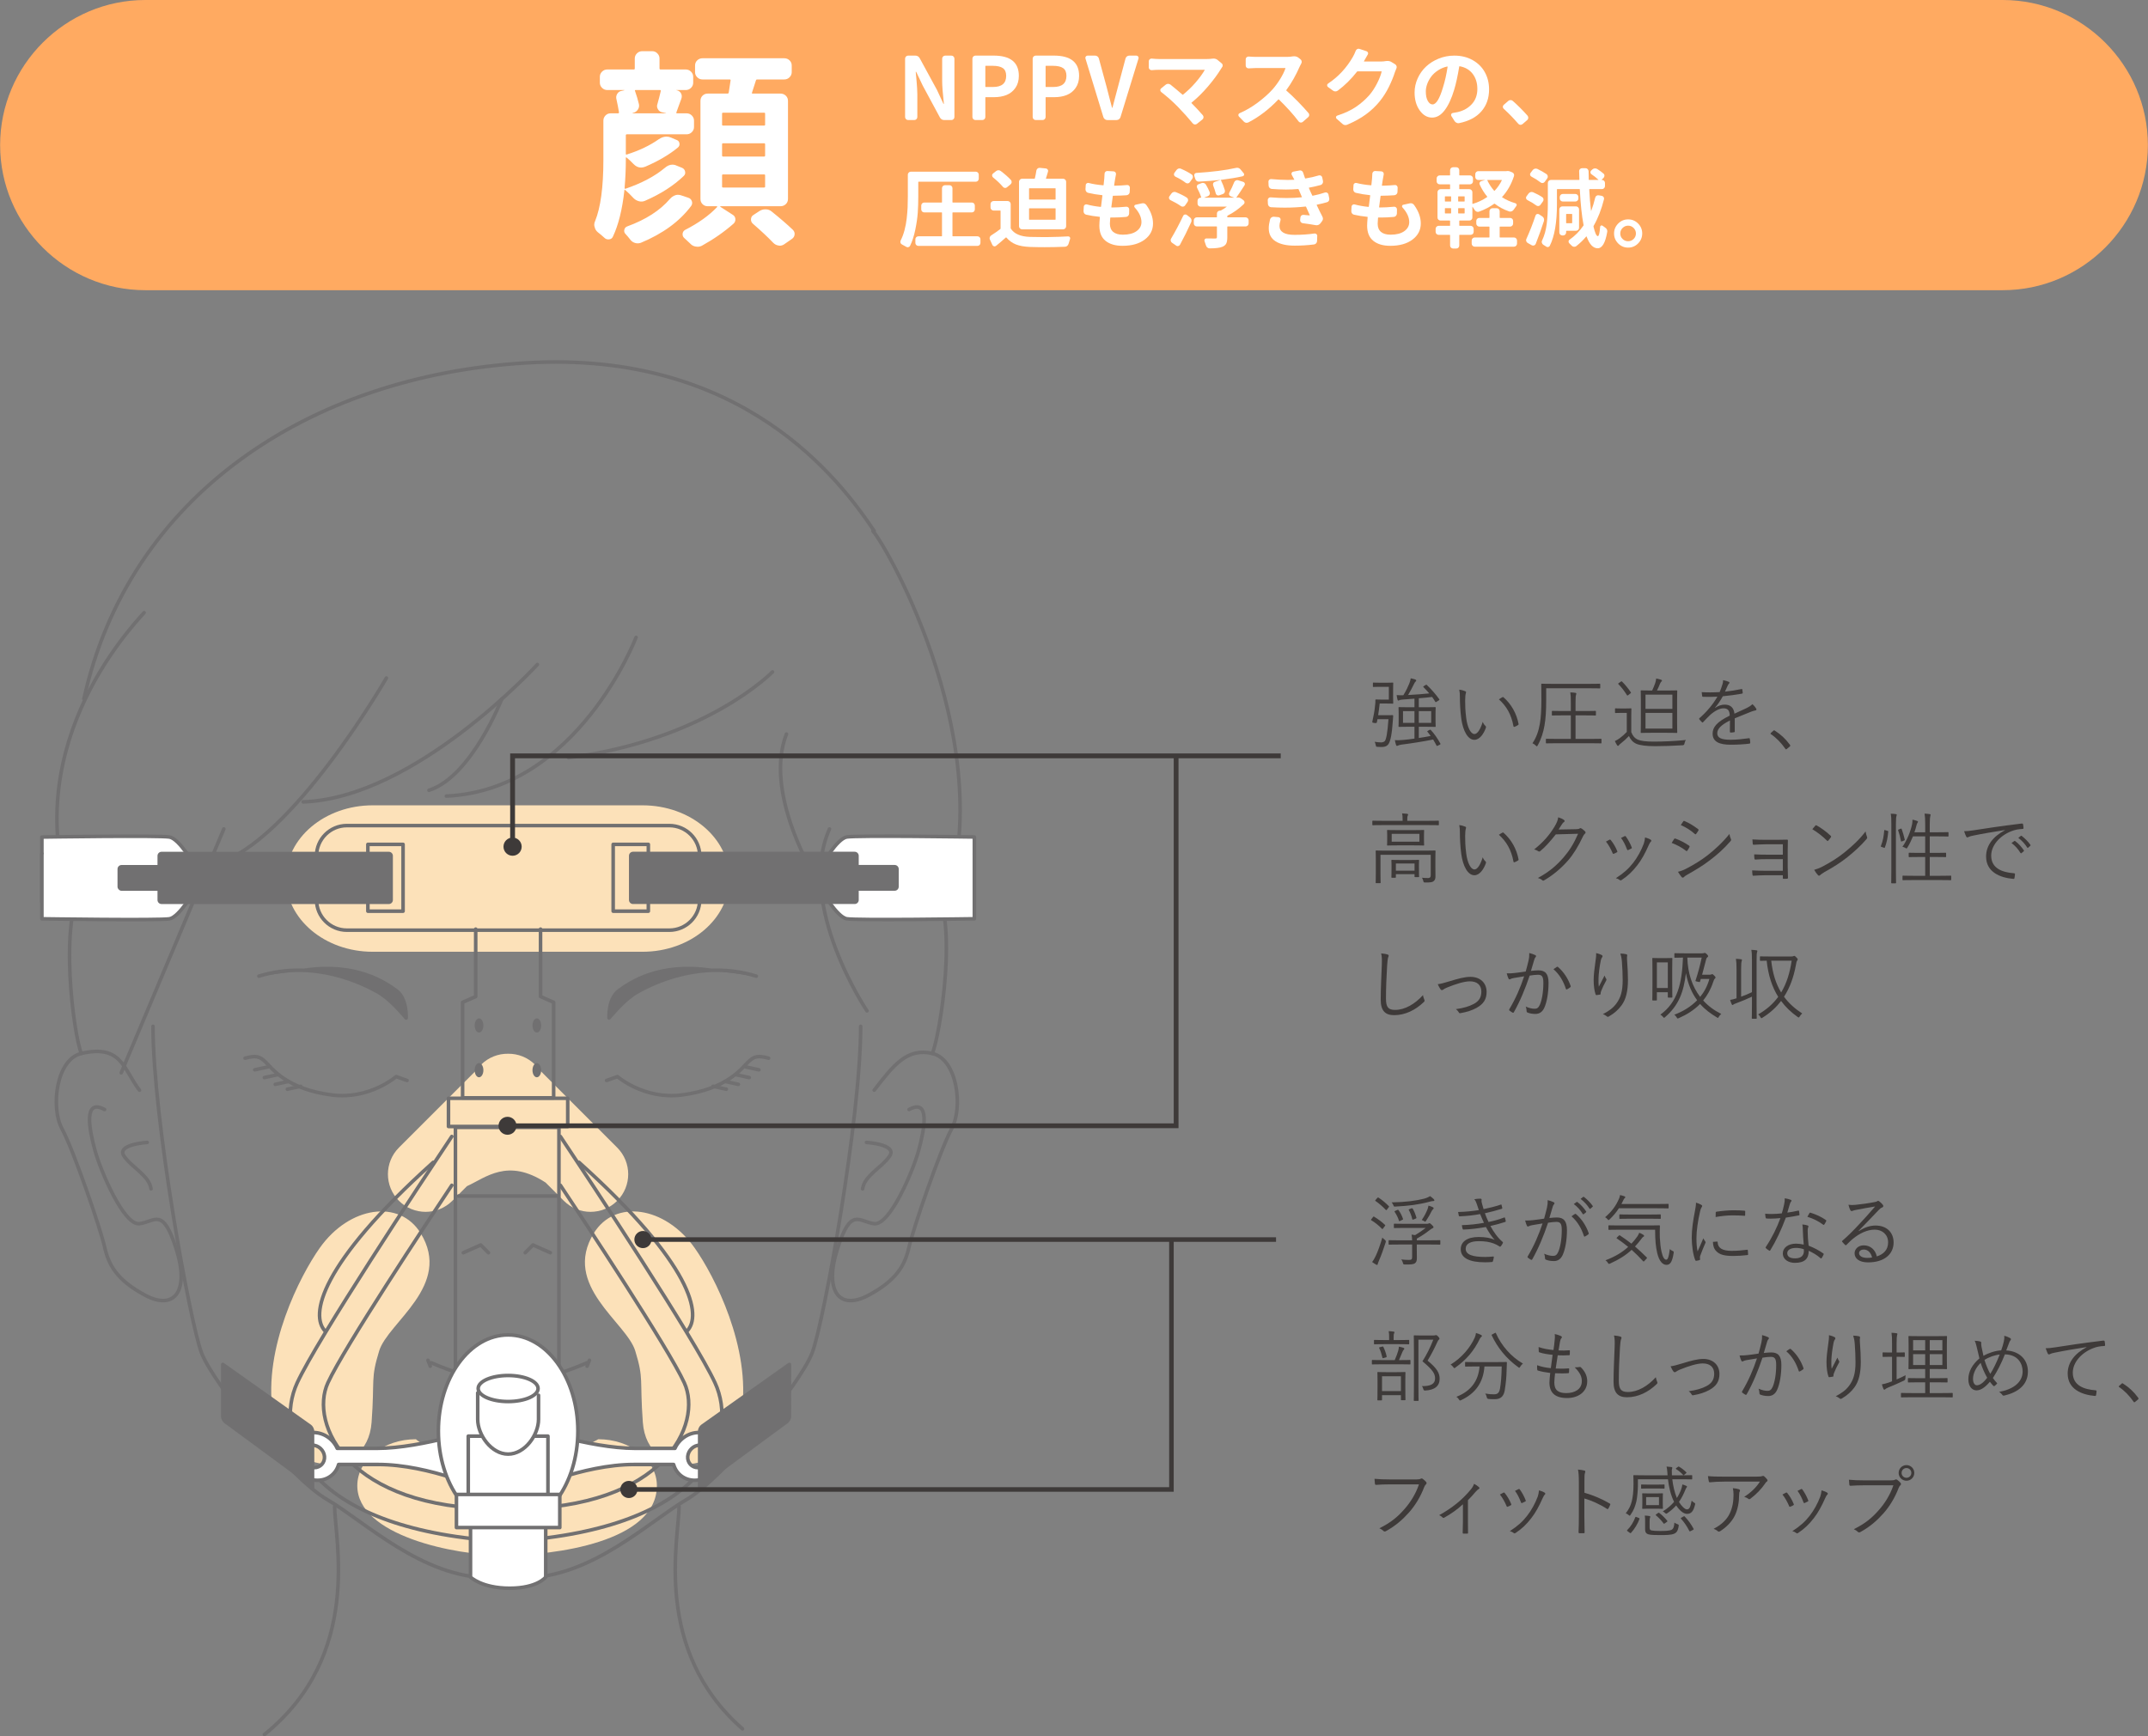 <?xml version="1.0" encoding="UTF-8"?><svg id="a" xmlns="http://www.w3.org/2000/svg" width="444" height="359" viewBox="0 0 444 359"><rect x="0" y="0" width="444" height="359" fill="#808080" stroke="none"/><defs><style>.b{fill:#fce1b9;}.b,.c,.d,.e,.f{stroke-width:0px;}.c,.g{fill:#717071;}.d{fill:#3e3a39;}.h,.i,.j,.k{fill:none;}.h,.j,.k{stroke:#3e3a39;stroke-miterlimit:10;}.e{fill:#ffaa61;}.i,.g,.l{stroke:#717071;stroke-linecap:round;stroke-linejoin:round;stroke-width:.738px;}.j{stroke-width:.988px;}.k{stroke-width:.943px;}.l,.f{fill:#fff;}</style></defs><path class="g" d="M53.514,201.825c11.47-3.527,21.461,1.542,24.417,3.173,2.751,1.519,5.071,4.432,6.021,5.477,0,0,.252-3.998-2.041-5.661-2.295-1.664-8.253-5.817-19.032-4.2"/><path class="g" d="M156.332,201.825c-11.472-3.527-21.458,1.542-24.419,3.173-2.746,1.519-5.068,4.432-6.019,5.477,0,0-.252-3.998,2.042-5.661,2.295-1.664,8.25-5.817,19.029-4.2"/><path class="i" d="M50.661,218.784c2.244-.599,2.998-.401,4.242.802,1.247,1.204,4.269,5.613,13.756,6.814,7.706.984,13.237-3.805,13.237-3.805l2.241.802"/><line class="i" x1="59.394" y1="225.199" x2="62.146" y2="224.605"/><line class="i" x1="56.899" y1="224.198" x2="59.652" y2="223.596"/><line class="i" x1="54.651" y1="222.798" x2="57.399" y2="222.196"/><line class="i" x1="52.655" y1="221.19" x2="55.403" y2="220.59"/><path class="i" d="M158.873,218.784c-2.258-.599-3.004-.401-4.248.802-1.252,1.204-4.269,5.613-13.762,6.814-7.708.984-13.233-3.805-13.233-3.805l-2.243.802"/><line class="i" x1="150.133" y1="225.199" x2="147.385" y2="224.605"/><line class="i" x1="152.627" y1="224.198" x2="149.878" y2="223.596"/><line class="i" x1="154.87" y1="222.798" x2="152.123" y2="222.196"/><line class="i" x1="156.867" y1="221.19" x2="154.127" y2="220.59"/><polyline class="i" points="95.764 259.009 99.364 257.406 100.962 259.009"/><polyline class="i" points="113.761 259.009 110.165 257.406 108.564 259.009"/><path class="i" d="M159.676,138.913s-13.531,14.008-42.155,17.755"/><path class="i" d="M131.478,131.786s-12.079,31.61-39.207,32.806"/><path class="i" d="M103.721,144.512s-6.253,16.077-15.048,18.878"/><path class="i" d="M111.078,137.389s-25.209,27.602-48.414,28.407"/><path class="i" d="M79.869,140.189s-19.603,34.007-35.207,38.403"/><line class="i" x1="46.265" y1="171.393" x2="25.062" y2="221.803"/><path class="i" d="M167.665,179.795s-9.683-16.306-5.1-28.026"/><path class="i" d="M179.209,209.001s-14.724-21.882-7.749-37.607"/><path class="i" d="M28.828,225.402c-3.299-4.286-3.628-9.534-12.003-7.6-5.198,1.199-6.4,11.203-3.999,15.604,2.398,4.4,7.997,20.801,8.795,24.403.804,3.595,2.405,6.801,8.405,10.003,6.002,3.198,9.203-.801,6.398-9.606-2.801-8.8-4.394-5.599-7.597-5.201-3.206.401-8.005-10.801-9.207-15.2-1.2-4.4-2.399-10.799,2-8.403"/><path class="i" d="M30.426,236.202s-6.405.398-4.805,2.802c1.606,2.403,5.205,4.001,5.605,6.803"/><path class="i" d="M31.626,212.205c0,19.199,7.602,61.037,10.003,67.44,2.401,6.404,18.403,26.003,26.001,30.406,7.6,4.401,19.605,16.167,33.607,16.167h7.055c14.003,0,26.008-11.766,33.606-16.167,7.6-4.403,23.604-24.002,26.003-30.406,2.405-6.403,10.004-48.241,10.004-67.44"/><path class="i" d="M180.702,225.402c4.002-5.197,6.804-8.8,12.002-7.6,5.2,1.199,6.401,11.203,3.999,15.604-2.396,4.4-7.992,20.801-8.796,24.403-.802,3.595-2.403,6.801-8.403,10.003-6.001,3.198-9.205-.801-6.402-9.606,2.803-8.8,4.398-5.599,7.601-5.201,3.204.401,8.009-10.801,9.205-15.2,1.198-4.4,2.404-10.799-2-8.403"/><path class="i" d="M179.106,236.202s6.4.398,4.8,2.802c-1.604,2.403-5.204,4.001-5.605,6.803"/><path class="i" d="M180.69,109.767c-6.975-10.395-27.086-37.431-71.989-34.735-44.896,2.697-82.07,27.498-91.355,69.467"/><path class="i" d="M29.788,126.677c-3.202,3.578-26.902,28.863-14.413,61.807"/><path class="i" d="M16.825,217.803c-1.549-3.394-4.903-28.186.521-34.969"/><path class="i" d="M180.444,109.81c3.202,3.576,26.898,45.73,14.411,78.673"/><path class="i" d="M192.704,217.803c1.549-3.394,5.604-28.186.179-34.969"/><path class="i" d="M89.174,281.769s8.988,4.114,16.073,4.114"/><path class="i" d="M121.32,281.769s-8.984,4.114-16.072,4.114"/><path class="i" d="M95.895,289.094s5.225,1.564,9.353,1.564"/><path class="i" d="M114.6,289.094s-5.227,1.564-9.352,1.564"/><line class="i" x1="88.465" y1="281.243" x2="88.939" y2="282.471"/><line class="i" x1="121.835" y1="281.243" x2="121.36" y2="282.471"/><path class="i" d="M69.166,311.467c0,6.592,5.891,30.723-14.509,47.154"/><path class="i" d="M140.368,311.467c0,6.437-5.621,29.597,13.106,45.982"/><path class="b" d="M150.742,181.642c0,8.366-8.027,15.142-17.93,15.142h-55.777c-9.9,0-17.926-6.776-17.926-15.142h0c0-8.36,8.025-15.137,17.926-15.137h55.777c9.902,0,17.93,6.777,17.93,15.137h0Z"/><path class="b" d="M135.781,307.179c0,11.662-21.27,14.408-31.558,14.408s-30.368-4.123-30.368-14.408h0c0-5.308,5.431-9.609,12.115-9.609,0,0,5.233,4.806,17.576,4.806s20.112-4.806,20.112-4.806c6.691,0,12.122,4.301,12.122,9.609h0Z"/><path class="b" d="M153.305,291.946c1.972-13.25-5.622-28.154-9.728-33.942-6.146-8.674-16.491-10.085-20.83-3.04-6.671,10.821,6.774,18.452,8.562,24.344,1.804,5.892.903,5.648,1.565,14.747.898,12.607,18.477,11.125,20.43-2.11Z"/><path class="b" d="M56.384,291.946c-1.975-13.25,5.618-28.154,9.722-33.942,6.15-8.674,16.495-10.085,20.835-3.04,6.671,10.821-6.776,18.452-8.565,24.344-1.802,5.892-.902,5.648-1.565,14.747-.896,12.607-18.475,11.125-20.427-2.11Z"/><path class="b" d="M127.571,237.269l-16.25-16.26c-.225-.299-.443-.601-.715-.871-1.543-1.541-3.567-2.294-5.587-2.271-2.021-.023-4.044.73-5.584,2.271-.277.274-.496.578-.723.881l-16.247,16.249c-3.04,3.042-3.04,7.971,0,11.011,3.049,3.04,7.979,3.04,11.02,0l3.03-3.03c3.912-1.774,8.396-5.88,16.266-.745l3.773,3.775c3.048,3.04,7.973,3.04,11.017,0,3.043-3.04,3.043-7.968,0-11.011Z"/><path class="i" d="M67.248,275.249c-3.206-3.216-1.279-13.714,22.299-34.929"/><polyline class="i" points="98.329 192.106 98.329 206.043 95.621 207.238 95.621 226.988 114.441 226.988 114.441 207.238 111.732 206.043 111.732 192.106"/><path class="c" d="M99.918,212.019c0,.806-.406,1.466-.902,1.466s-.902-.66-.902-1.466.406-1.465.902-1.465.902.66.902,1.465Z"/><path class="c" d="M99.918,221.268c0,.807-.406,1.467-.902,1.467s-.902-.66-.902-1.467.406-1.467.902-1.467.902.66.902,1.467Z"/><path class="c" d="M111.867,212.019c0,.806-.405,1.466-.901,1.466s-.901-.66-.901-1.466.405-1.465.901-1.465.901.66.901,1.465Z"/><path class="c" d="M111.867,221.268c0,.807-.405,1.467-.901,1.467s-.901-.66-.901-1.467.405-1.467.901-1.467.901.66.901,1.467Z"/><rect class="i" x="92.704" y="227.08" width="24.649" height="5.828"/><path class="l" d="M40.197,178.87s-3.13-5.448-5.153-5.806c-2.03-.365-26.385,0-26.385,0v13.432"/><path class="l" d="M40.197,184.161s-3.13,5.447-5.153,5.808c-2.03.362-26.385,0-26.385,0v-13.435"/><path class="l" d="M169.872,178.868s3.128-5.452,5.149-5.814c2.015-.363,26.382,0,26.382,0v13.438"/><path class="l" d="M169.872,184.151s3.128,5.449,5.149,5.813c2.015.36,26.382,0,26.382,0v-13.434"/><path class="i" d="M71.702,170.695h66.656c3.462,0,6.273,2.811,6.273,6.273v9.079c0,3.462-2.811,6.273-6.273,6.273h-66.656c-3.462,0-6.274-2.811-6.274-6.274v-9.079c0-3.462,2.811-6.273,6.273-6.273Z"/><path class="c" d="M33.392,176.11h46.982c.462,0,.837.375.837.837v9.133c0,.462-.375.837-.837.837h-46.983c-.461,0-.836-.375-.836-.836v-9.134c0-.462.375-.836.836-.836Z"/><rect class="c" x="24.291" y="178.847" width="14.828" height="5.335" rx=".836" ry=".836"/><path class="c" d="M130.848,176.102h45.818c.462,0,.837.375.837.837v9.137c0,.462-.375.836-.836.836h-45.819c-.461,0-.836-.375-.836-.836v-9.138c0-.462.375-.836.836-.836Z"/><path class="c" d="M171.773,178.837h13.161c.462,0,.836.375.836.836v3.661c0,.462-.375.837-.837.837h-13.16c-.462,0-.837-.375-.837-.837v-3.661c0-.462.375-.836.836-.836Z"/><path class="i" d="M93.389,234.972c-6.416,9.617-27.79,41.875-31.973,50.97-4.867,10.584,1.446,29.358,39.695,32.529"/><path class="i" d="M93.389,245.067c-5.14,7.708-22.263,33.548-25.613,40.839-3.9,8.475,4.11,26.056,35.338,26.056"/><path class="l" d="M77.995,299.455h-8.292c-.848-1.904-2.765-3.27-4.907-3.27-2.299,0-4.086,1.588-4.45,3.714h2.37c.355-.645,1.002-1.103,1.834-1.103,1.281,0,2.403,1.041,2.521,2.323.106,1.284-.844,2.325-2.127,2.325-.998,0-1.892-.636-2.296-1.516h-2.221c.586,2.343,2.755,4.134,5.201,4.134,2.155,0,3.837-1.371,4.362-3.271h8.163c10.713,0,22.412,5.467,22.412,5.467l.003-13.295s-13.297,4.492-22.574,4.492Z"/><path class="c" d="M64.379,308.029c.326.325.592.215.592-.245l-.007-11.889c0-.46-.307-1.054-.683-1.32l-17.919-12.709c-.376-.266-.683-.107-.683.353l.008,10.67c0,.46.303,1.06.674,1.333l15.273,11.242c.371.272.939.762,1.266,1.087l1.478,1.479Z"/><path class="i" d="M141.975,275.249c3.21-3.216,1.28-13.714-22.289-34.929"/><path class="i" d="M115.834,234.972c6.416,9.617,27.793,41.875,31.977,50.97,4.863,10.584-1.453,29.358-39.697,32.529"/><path class="i" d="M115.834,245.067c5.139,7.708,22.263,33.548,25.612,40.839,3.899,8.475-4.107,26.056-35.337,26.056"/><path class="l" d="M131.231,299.455h8.286c.854-1.904,2.769-3.27,4.913-3.27,2.295,0,4.081,1.588,4.449,3.714h-2.37c-.357-.645-1.005-1.103-1.836-1.103-1.28,0-2.404,1.041-2.517,2.323-.108,1.284.843,2.325,2.126,2.325,1.004,0,1.891-.636,2.294-1.516h2.222c-.59,2.343-2.756,4.134-5.201,4.134-2.149,0-3.835-1.371-4.361-3.271h-8.166c-10.711,0-22.408,5.467-22.408,5.467l-.006-13.295s13.303,4.492,22.576,4.492Z"/><path class="c" d="M144.844,308.028c-.325.325-.591.215-.591-.245l.006-11.889c0-.46.307-1.054.683-1.32l17.922-12.709c.376-.266.683-.107.682.353l-.009,10.67c0,.46-.304,1.06-.675,1.332l-15.277,11.243c-.371.272-.939.762-1.265,1.087l-1.476,1.478Z"/><rect class="i" x="94.142" y="233.092" width="21.394" height="67.143"/><path class="l" d="M90.615,295.855c0-10.962,6.46-19.85,14.413-19.85s14.422,8.888,14.422,19.85-6.453,19.853-14.422,19.853-14.413-8.9-14.413-19.853Z"/><rect class="l" x="96.791" y="296.928" width="16.473" height="13.743"/><path class="l" d="M112.801,326.081s-1.715,2.295-7.45,2.295-8.092-2.295-8.092-2.295v-15.645h15.542v15.645Z"/><rect class="l" x="94.349" y="308.99" width="21.362" height="6.842"/><path class="l" d="M98.744,287.985v5.477c0,3.209,2.817,7.184,6.284,7.184s6.288-3.975,6.288-7.184v-4.982"/><path class="l" d="M111.221,287.088c0,1.481-2.773,2.689-6.193,2.689s-6.186-1.208-6.186-2.689c0-1.493,2.771-2.696,6.186-2.696s6.193,1.204,6.193,2.696Z"/><line class="i" x1="94.775" y1="247.285" x2="115.291" y2="247.285"/><rect class="i" x="76.042" y="174.581" width="7.275" height="13.811"/><rect class="i" x="126.745" y="174.581" width="7.271" height="13.811"/><path class="e" d="M443.975,30c0,16.5-13.5,30-30,30H30.025C13.525,60,.025,46.5.025,30H.025C.025,13.5,13.525,0,30.025,0h383.95c16.5,0,30,13.5,30,30h0Z"/><path class="d" d="M287.958,143.985c0,.929.031,1.281.031,1.377,0,.112-.016.128-.127.128-.08,0-.369-.032-1.232-.032h-1.441c-.096.896-.208,1.665-.32,2.417h1.842c.832,0,1.039-.016,1.119-.016.113,0,.145.032.145.144-.031.289-.048.625-.064.929-.191,2.993-.527,4.209-.8,4.722-.256.512-.72.785-1.44.785-.256,0-.608,0-.977-.032-.256-.016-.256-.032-.32-.352-.048-.256-.144-.528-.224-.688.528.08.896.128,1.345.128.287,0,.624-.112.768-.304.256-.353.529-1.505.736-4.498h-2.272l-.128.672q-.049.192-.528.112c-.448-.08-.448-.096-.4-.304.257-1.121.464-2.241.561-3.313.063-.432.08-.752.063-1.104,0-.096.032-.144.145-.144.096,0,.352.032,1.024.032h1.616v-2.641h-1.824c-.992,0-1.265.032-1.345.032-.112,0-.128-.016-.128-.112v-.672c0-.112.016-.128.128-.128.08,0,.353.032,1.345.032h1.377c.863,0,1.152-.032,1.232-.032.111,0,.127.016.127.128,0,.08-.031.432-.031,1.36v1.376ZM295.512,150.9c.129-.064.16-.048.24.032.736.769,1.457,1.841,1.984,2.817.049.096.033.144-.127.224l-.4.192c-.192.096-.209.096-.272-.016-.208-.4-.448-.832-.704-1.248-1.984.4-4.514.8-6.562,1.056-.336.048-.593.128-.688.192-.08.048-.144.064-.224.064s-.145-.048-.193-.192c-.096-.32-.176-.624-.239-.992.528.032.976.032,1.761-.048.624-.048,1.424-.144,2.289-.272v-2.449h-1.105c-1.456,0-1.969.032-2.064.032-.111,0-.128-.016-.128-.128,0-.096.032-.368.032-1.232v-1.376c0-.88-.032-1.153-.032-1.233,0-.112.017-.128.128-.128.096,0,.608.032,2.064.032h1.105v-1.777c-.849.08-1.713.144-2.498.192-.399.032-.527.08-.656.144-.063.032-.111.064-.191.064-.064,0-.112-.048-.16-.192-.064-.256-.145-.64-.176-.944.447.032.992.048,1.377.032.576-.896,1.023-1.889,1.232-2.417.144-.4.256-.72.304-1.088.353.08.608.144.912.24.128.048.224.128.224.224,0,.08-.08.176-.16.24-.096.08-.176.208-.271.416-.32.672-.816,1.585-1.248,2.337,1.553-.08,3.201-.208,4.369-.336-.4-.464-.816-.928-1.2-1.296-.08-.08-.08-.112.097-.224l.336-.208c.144-.096.176-.096.256-.016.88.816,1.92,2,2.576,2.945.08.112.049.145-.111.256l-.416.256c-.096.064-.145.096-.192.096s-.063-.032-.112-.096c-.176-.304-.4-.641-.641-.977-.768.096-1.729.192-2.752.272v1.857h1.312c1.473,0,1.969-.032,2.049-.032.111,0,.127.016.127.128,0,.08-.031.353-.031,1.233v1.376c0,.864.031,1.136.031,1.232,0,.112-.016.128-.127.128-.08,0-.576-.032-2.049-.032h-1.312v2.321c.863-.128,1.713-.272,2.449-.416-.24-.336-.465-.641-.673-.88-.063-.08-.048-.112.128-.208l.336-.176ZM292.375,147.027h-2.369v2.433h2.369v-2.433ZM295.833,147.027h-2.561v2.433h2.561v-2.433Z"/><path class="d" d="M302.901,142.929c.096.048.144.112.144.176,0,.08-.032.176-.063.288-.064.192-.129.641-.129,1.473,0,1.024.016,2.001.225,3.634.24,1.889.928,3.265,1.696,3.265.641,0,1.249-1.024,1.713-2.513.176.417.32.608.528.8.128.112.176.24.128.4-.448,1.296-1.312,2.513-2.385,2.513-1.345,0-2.353-1.857-2.706-4.37-.223-1.601-.287-3.409-.287-4.466,0-.608-.016-.992-.129-1.537.449.048.961.192,1.266.336ZM310.536,144.162c.096-.048.176-.064.24,0,1.633,1.424,2.721,3.394,3.121,5.538.016.112-.032.16-.112.208-.24.16-.464.272-.736.368-.112.032-.192-.016-.208-.128-.448-2.449-1.457-4.146-3.01-5.554.305-.208.545-.352.705-.432Z"/><path class="d" d="M330.777,142.209c0,.112-.017.128-.128.128-.08,0-.625-.032-2.225-.032h-8.82v2.465c0,2.081-.096,3.825-.352,5.234-.24,1.393-.672,2.801-1.408,4.114-.08.128-.113.192-.16.192-.049,0-.112-.048-.209-.144-.224-.224-.464-.384-.704-.496.816-1.216,1.265-2.513,1.521-4.018.225-1.232.32-2.993.32-4.898,0-2.257-.031-3.169-.031-3.25,0-.128.016-.144.127-.144.08,0,.656.032,2.258.032h7.459c1.6,0,2.145-.032,2.225-.032.111,0,.128.016.128.144v.705ZM331.034,153.589c0,.096-.017.112-.129.112-.08,0-.641-.032-2.273-.032h-6.706c-1.616,0-2.177.032-2.257.032-.112,0-.128-.016-.128-.112v-.72c0-.112.016-.128.128-.128.08,0,.641.032,2.257.032h2.769v-4.866h-1.6c-1.585,0-2.113.032-2.193.032-.111,0-.128-.016-.128-.128v-.704c0-.112.017-.128.128-.128.08,0,.608.032,2.193.032h1.6v-1.792c0-1.089-.016-1.505-.111-2.065.432.016.752.048,1.072.096.096.016.176.064.176.144,0,.08-.016.16-.063.289-.064.16-.097.56-.097,1.488v1.841h1.889c1.602,0,2.113-.032,2.193-.032.112,0,.128.016.128.128v.704c0,.112-.016.128-.128.128-.08,0-.592-.032-2.193-.032h-1.889v4.866h2.961c1.633,0,2.193-.032,2.273-.032.112,0,.129.016.129.128v.72Z"/><path class="d" d="M337.188,151.365c.32.784.656,1.232,1.377,1.568.576.256,1.681.4,3.201.4,2.049,0,4.354-.096,6.723-.336-.16.208-.256.464-.304.736q-.048.336-.368.352c-2.081.128-4.05.192-5.683.192-1.745,0-3.169-.16-3.938-.512-.736-.352-1.136-.849-1.488-1.585-.513.544-1.089,1.057-1.729,1.569-.191.144-.287.24-.336.32-.063.112-.127.144-.191.144s-.129-.032-.192-.128c-.16-.24-.32-.544-.464-.864.384-.192.656-.336.977-.576.512-.368,1.023-.816,1.488-1.312v-3.938h-1.185c-.833,0-1.04.032-1.104.032-.128,0-.145-.016-.145-.144v-.704c0-.112.017-.128.145-.128.064,0,.271.032,1.104.032h.864c.832,0,1.072-.032,1.152-.032.112,0,.129.016.129.128,0,.08-.033.496-.033,1.489v3.297ZM335.012,140.944c.144-.112.191-.096.256-.032.656.641,1.264,1.377,1.84,2.241.049.08.033.112-.127.24l-.385.304c-.191.144-.225.144-.305.016-.56-.88-1.119-1.617-1.744-2.241-.096-.096-.096-.144.08-.256l.385-.272ZM346.665,149.444c0,1.36.031,1.873.031,1.969,0,.112-.016.128-.144.128-.08,0-.576-.032-2.032-.032h-3.218c-1.456,0-1.953.032-2.032.032-.113,0-.129-.016-.129-.128,0-.096.032-.608.032-1.969v-4.61c0-1.361-.032-1.873-.032-1.969,0-.112.016-.128.129-.128.079,0,.576.032,2.032.032h.208c.271-.576.496-1.152.624-1.521.097-.304.177-.625.208-.96.369.064.769.16,1.025.256.127.048.176.096.176.176s-.064.144-.145.208c-.096.08-.225.32-.271.448-.192.48-.4.96-.625,1.393h2.018c1.456,0,1.952-.032,2.032-.032.128,0,.144.016.144.128,0,.096-.031.608-.031,1.969v4.61ZM345.688,143.617h-5.555v2.945h5.555v-2.945ZM345.688,147.395h-5.555v3.249h5.555v-3.249Z"/><path class="d" d="M358.583,151.205c0,.128-.031.176-.176.192-.16.032-.48.064-.688.064-.097,0-.145-.08-.145-.192,0-.705,0-1.489.016-2.305-1.76.88-2.625,1.697-2.625,2.657,0,.944.881,1.329,2.737,1.329,1.329,0,2.642-.16,3.81-.32.08-.016.145,0,.176.112.049.24.097.56.097.784,0,.144-.064.208-.128.224-1.137.144-2.449.224-3.954.224-2.241,0-3.697-.576-3.697-2.289,0-1.344.88-2.433,3.538-3.729-.033-1.088-.4-1.521-1.346-1.504-.688.016-1.6.416-2.625,1.296-.576.544-.96.96-1.52,1.553-.097.112-.16.112-.24.032-.16-.144-.433-.448-.561-.624-.049-.096-.064-.128.031-.224,1.457-1.265,2.785-2.817,3.714-4.45-.992.064-1.969.064-2.978.032-.127,0-.16-.048-.176-.16-.031-.192-.08-.544-.096-.8,1.168.064,2.417.064,3.713-.016.192-.48.416-1.009.576-1.601.08-.272.145-.512.129-.864.464.08.928.224,1.2.353.16.08.16.24.032.352-.064.064-.16.176-.288.448-.192.4-.337.736-.544,1.216,1.12-.112,2.272-.288,3.377-.528.128-.032.16-.032.191.064.033.224.08.448.097.705,0,.112-.032.16-.208.192-1.265.224-2.625.4-3.906.528-.544.976-1.056,1.729-1.633,2.385l.017.032c.673-.48,1.376-.688,2.001-.688,1.185,0,1.889.625,2.017,1.873.784-.353,1.696-.769,2.497-1.153.465-.224.881-.48,1.217-.816.367.32.688.736.784.929.128.24,0,.336-.16.368-.192.032-.513.112-.88.256-1.217.512-2.226.88-3.395,1.376v2.689Z"/><path class="d" d="M366.547,151.092c.064-.064.128-.096.176-.096.049,0,.096.032.176.096,1.169.736,2.146,1.633,3.074,2.881.063.096.08.144.08.192,0,.064-.017.112-.113.192l-.576.48c-.08.064-.127.096-.159.096-.064,0-.112-.016-.177-.128-.832-1.2-1.856-2.257-2.945-2.993-.08-.048-.111-.08-.111-.112,0-.048.016-.08.08-.16l.496-.448Z"/><path class="d" d="M297.417,170.497c0,.112-.016.128-.127.128-.097,0-.593-.032-2.129-.032h-9.252c-1.521,0-2.033.032-2.113.032-.111,0-.128-.016-.128-.128v-.688c0-.112.017-.128.128-.128.08,0,.592.032,2.113.032h4.018v-.16c0-.561-.016-.993-.112-1.377.384.016.769.048,1.04.08.129.016.209.08.209.144,0,.112-.064.192-.112.304-.048.112-.063.384-.063.849v.16h4.273c1.536,0,2.032-.032,2.129-.032.111,0,.127.016.127.128v.688ZM294.344,175.875c1.616,0,2.16-.032,2.257-.032.112,0,.128.016.128.128,0,.096-.032.592-.032,1.792v1.361c0,.768.017,1.44.017,2.065,0,.4-.064.736-.353.976-.272.24-.624.304-1.776.288-.305,0-.32-.016-.385-.32-.064-.24-.16-.48-.271-.656.464.048.912.064,1.296.064.304,0,.513-.144.513-.576v-4.226h-10.389v3.794c0,1.328.032,1.856.032,1.937,0,.112-.017.128-.128.128h-.769c-.112,0-.128-.016-.128-.128,0-.08.031-.544.031-1.921v-2.865c0-1.2-.031-1.616-.031-1.712,0-.112.016-.128.128-.128.097,0,.64.032,2.241.032h7.619ZM294.344,173.666c0,.736.031.944.031,1.041s-.016.112-.127.112c-.08,0-.593-.032-2.049-.032h-3.314c-1.456,0-1.969.032-2.049.032-.111,0-.127-.016-.127-.112s.031-.304.031-1.041v-.896c0-.736-.031-.944-.031-1.041,0-.112.016-.128.127-.128.08,0,.593.032,2.049.032h3.314c1.456,0,1.969-.032,2.049-.032.111,0,.127.016.127.128,0,.096-.031.304-.031,1.041v.896ZM293.303,179.477c0,1.457.032,1.681.032,1.745,0,.112-.017.128-.128.128h-.672c-.129,0-.145-.016-.145-.128v-.48h-3.857v.608c0,.112-.016.128-.128.128h-.673c-.111,0-.128-.016-.128-.128,0-.096.032-.32.032-1.809v-.688c0-.592-.032-.865-.032-.945,0-.112.017-.128.128-.128.096,0,.48.032,1.697.032h2.08c1.217,0,1.602-.032,1.697-.032.111,0,.128.016.128.128,0,.08-.032.336-.032.8v.769ZM293.399,172.402h-5.729v1.617h5.729v-1.617ZM292.391,178.532h-3.857v1.489h3.857v-1.489Z"/><path class="d" d="M302.901,170.929c.096.048.144.112.144.176,0,.08-.032.176-.063.288-.064.192-.129.641-.129,1.473,0,1.024.016,2.001.225,3.634.24,1.889.928,3.265,1.696,3.265.641,0,1.249-1.024,1.713-2.513.176.417.32.608.528.8.128.112.176.24.128.4-.448,1.296-1.312,2.513-2.385,2.513-1.345,0-2.353-1.857-2.706-4.37-.223-1.601-.287-3.409-.287-4.466,0-.608-.016-.992-.129-1.537.449.048.961.192,1.266.336ZM310.536,172.162c.096-.048.176-.064.24,0,1.633,1.424,2.721,3.394,3.121,5.538.016.112-.032.16-.112.208-.24.16-.464.272-.736.368-.112.032-.192-.016-.208-.128-.448-2.449-1.457-4.146-3.01-5.554.305-.208.545-.352.705-.432Z"/><path class="d" d="M325.751,171.442c.479-.016.624-.048.8-.176.112-.08.24-.048.416.064.193.128.449.336.641.528.192.192.16.352.032.48-.16.144-.288.288-.416.56-.977,2.081-2.001,3.746-3.089,4.994-1.441,1.648-3.154,3.089-4.994,4.146-.129.08-.24.048-.353-.048-.224-.208-.528-.353-.896-.464,2.353-1.28,3.778-2.513,5.298-4.242,1.201-1.393,2.098-2.801,3.01-4.898l-4.609.128c-1.186,1.473-2.033,2.465-3.17,3.425-.176.16-.32.16-.496.032s-.48-.272-.816-.336c2.017-1.616,3.201-3.057,4.178-4.658.512-.848.721-1.36.801-2,.479.144.96.368,1.2.56.159.112.176.304,0,.416-.177.112-.353.336-.48.544-.24.384-.416.688-.64,1.008l3.585-.064Z"/><path class="d" d="M332.678,173.618c.127-.064.191-.032.287.08.529.672.961,1.376,1.312,2.241.064.16.064.192-.08.288-.207.128-.399.208-.607.288-.145.064-.209,0-.256-.128-.337-.8-.816-1.697-1.377-2.385.288-.16.528-.288.721-.384ZM341.225,173.634c.145.112.16.256.016.384-.16.144-.271.352-.464.768-.688,1.569-1.456,2.993-2.353,4.13-.992,1.28-1.921,2.161-3.233,3.041-.112.08-.257.112-.353.016-.24-.192-.496-.32-.832-.4,1.664-1.088,2.593-1.92,3.586-3.185.863-1.104,1.664-2.561,2.176-3.938.145-.417.209-.769.272-1.312.4.112.929.304,1.185.496ZM335.815,172.882c.111-.048.191-.032.271.096.449.608.896,1.424,1.201,2.225.048.128.016.192-.112.256-.176.096-.399.208-.64.304-.112.048-.16,0-.225-.144-.336-.88-.688-1.633-1.232-2.369.336-.176.545-.288.736-.368Z"/><path class="d" d="M346.037,173.49c.063-.112.144-.144.272-.112,1.04.384,1.952.865,2.816,1.457.16.112.145.208.08.336-.111.224-.271.496-.416.688-.096.128-.176.144-.305.032-.88-.688-1.889-1.216-2.944-1.617.208-.304.384-.624.496-.784ZM348.518,179.621c1.473-.768,2.896-1.601,4.401-2.753,1.376-1.073,3.121-2.625,4.562-4.434.064.417.145.672.305,1.041.08.16.048.288-.08.432-1.345,1.569-2.737,2.785-4.227,3.922-1.424,1.104-2.992,2.049-4.674,2.993-.352.192-.607.368-.768.544-.145.144-.305.112-.448-.048-.208-.24-.513-.688-.753-1.072.561-.128,1.057-.304,1.682-.625ZM347.925,169.841c.097-.144.144-.144.288-.08.992.416,1.921,1.008,2.785,1.665.145.112.128.176.048.32-.128.208-.304.512-.464.688-.096.112-.16.08-.288-.032-.784-.72-1.825-1.361-2.865-1.809.16-.224.336-.528.496-.752Z"/><path class="d" d="M368.52,174.563h-3.602c-.688,0-1.744.064-2.385.096-.16,0-.225-.032-.24-.24-.016-.24-.048-.544-.064-.864.881.064,1.793.08,2.674.08h2.576c.625,0,1.297-.016,1.889-.032.177,0,.193.048.193.208-.017.672-.033,1.345-.033,1.985v3.394c0,.608.017,1.457.049,2.257,0,.176-.049.24-.225.24-.16.016-.447.016-.641.016-.159,0-.191-.032-.191-.176v-.56h-3.746c-.672,0-1.504.048-2.305.096-.16,0-.207-.032-.224-.224-.032-.224-.063-.576-.063-.88.88.048,1.84.08,2.625.08h3.713v-2.401h-3.329c-.624,0-1.585.016-2.289.08-.177.016-.24-.032-.257-.24-.031-.208-.047-.528-.047-.832.912.048,1.824.064,2.576.064h3.346v-2.145Z"/><path class="d" d="M375.237,170.705c.111-.112.191-.096.288-.032.896.497,1.952,1.249,2.881,2.129.112.112.128.176.048.304-.128.192-.416.56-.544.688-.096.112-.144.128-.256.016-.944-.928-2.001-1.745-3.042-2.369.209-.256.449-.544.625-.736ZM376.677,179.189c1.729-.913,3.138-1.777,4.626-2.977,1.617-1.329,2.945-2.513,4.322-4.306.063.448.16.752.271,1.057.096.208.08.336-.111.56-1.073,1.265-2.482,2.545-3.891,3.682-1.36,1.088-2.961,2.113-4.802,3.121-.433.256-.736.497-.88.625-.16.144-.289.144-.433-.016-.239-.256-.528-.64-.784-1.088.624-.176,1.104-.368,1.681-.656Z"/><path class="d" d="M390.132,171.777c.176.048.192.064.176.176-.096,1.185-.336,2.353-.704,3.281-.032.08-.064.096-.225.032l-.399-.144c-.192-.064-.257-.064-.177-.256.416-1.024.576-1.985.673-3.153.017-.112.032-.128.239-.064l.417.128ZM390.949,170.417c0-1.137-.017-1.585-.128-2.177.416,0,.752.032,1.057.08.111.016.191.064.191.128,0,.08-.031.16-.064.288-.063.176-.111.576-.111,1.648v9.3c0,1.905.031,2.737.031,2.817,0,.112-.016.128-.127.128h-.753c-.112,0-.128-.016-.128-.128,0-.08.032-.913.032-2.801v-9.284ZM392.854,171.345c.127-.048.191-.048.224.048.239.641.479,1.473.64,2.193.032.112.017.145-.16.208l-.352.144c-.208.08-.256.08-.272-.048-.144-.8-.336-1.537-.576-2.208-.048-.112-.032-.128.177-.208l.32-.128ZM403.322,181.846c0,.128-.017.144-.128.144-.08,0-.625-.032-2.241-.032h-5.33c-1.633,0-2.161.032-2.241.032-.111,0-.128-.016-.128-.144v-.672c0-.112.017-.128.128-.128.08,0,.608.032,2.241.032h2.321v-3.89h-1.217c-1.488,0-1.969.032-2.064.032-.113,0-.129-.016-.129-.128v-.656c0-.112.016-.128.129-.128.096,0,.576.032,2.064.032h1.217v-3.41h-2.529c-.32.801-.721,1.617-1.137,2.289-.096.144-.128.208-.191.208-.049,0-.113-.032-.209-.096-.208-.128-.432-.208-.641-.256.913-1.249,1.729-3.249,2.018-4.754.031-.192.064-.56.064-.848.352.064.688.16.943.256.16.064.192.112.192.176,0,.096-.048.144-.096.208-.097.112-.144.288-.192.464-.111.448-.256.96-.448,1.504h2.226v-1.665c0-1.137-.033-1.569-.129-2.193.416.016.753.048,1.057.096.112.016.192.064.192.128,0,.08-.032.176-.063.288-.049.192-.113.576-.113,1.648v1.697h1.697c1.473,0,1.969-.032,2.049-.032.111,0,.128.016.128.128v.656c0,.112-.017.128-.128.128-.08,0-.576-.032-2.049-.032h-1.697v3.41h1.201c1.488,0,1.969-.032,2.049-.032.111,0,.128.016.128.128v.656c0,.112-.017.128-.128.128-.08,0-.561-.032-2.049-.032h-1.201v3.89h2.065c1.616,0,2.161-.032,2.241-.032.111,0,.128.016.128.128v.672Z"/><path class="d" d="M414.424,171.617c-2.401.384-4.482.721-6.499,1.137-.576.112-.769.176-.96.272-.112.048-.209.112-.305.112s-.176-.064-.224-.144c-.16-.32-.304-.705-.448-1.137.576,0,.992-.048,1.984-.192,2.385-.384,5.635-.864,9.924-1.393.16-.016.24.032.272.128.048.208.097.592.097.8,0,.144-.049.176-.209.192-.863.048-1.504.144-2.336.48-2.338.928-4.131,2.897-4.131,5.042,0,2.657,2.321,3.441,4.658,3.633.209.016.256.048.256.176,0,.176-.047.544-.096.768-.031.176-.08.24-.256.224-2.705-.24-5.618-1.393-5.618-4.625,0-2.257,1.393-4.114,3.905-5.442l-.016-.032ZM416.377,173.875c.047-.032.096-.032.16.016.64.448,1.344,1.233,1.809,1.937.047.064.031.128-.033.176l-.463.384c-.08.064-.16.048-.209-.032-.464-.785-1.137-1.537-1.856-2.049l.593-.432ZM417.706,172.834c.064-.048.111-.064.176-.016.641.496,1.361,1.201,1.824,1.873.049.08.033.128-.047.192l-.433.384c-.063.064-.128.064-.192-.032-.4-.656-1.088-1.44-1.84-2.001l.512-.4Z"/><path class="d" d="M286.79,197.344c.176.048.256.128.256.24,0,.128-.063.256-.128.417-.063.192-.128.688-.192,1.648-.144,2.417-.24,4.61-.24,6.819,0,1.792.497,2.337,1.89,2.337,2.032,0,4.113-1.232,5.763-3.057.047.368.176.688.271.928.032.096.064.16.064.224,0,.096-.049.176-.192.304-1.681,1.617-3.81,2.689-6.099,2.689-1.809,0-2.785-.864-2.785-3.217,0-2.273.145-4.882.225-7.139.031-.992.048-1.681-.129-2.417.48.048.977.112,1.297.224Z"/><path class="d" d="M299.637,202.883c1.729-.528,3.09-.913,4.322-.913,1.984,0,3.329,1.232,3.329,3.122,0,1.537-.673,2.529-2.112,3.313-.881.48-1.969.849-3.314,1.073-.176.032-.239-.016-.319-.16-.08-.16-.304-.448-.608-.672,1.521-.208,2.689-.544,3.666-1.057,1.04-.544,1.6-1.312,1.6-2.561,0-1.424-.943-2.128-2.369-2.128-1.184,0-2.912.544-4.721,1.28-.4.16-.609.304-.753.4-.112.064-.224.144-.304.144-.096,0-.192-.064-.289-.176-.207-.272-.416-.704-.576-1.057.625-.08,1.186-.224,2.449-.608Z"/><path class="d" d="M315.958,198.577c.129-.561.16-.96.145-1.537.496.128.832.24,1.248.432.176.08.225.272.064.416-.128.128-.192.256-.271.528-.24.784-.449,1.537-.689,2.321.513-.064,1.169-.112,1.553-.112,1.393,0,2.081.704,2.081,2.577,0,2.113-.353,4.018-.88,5.17-.4.88-1.041,1.264-1.825,1.264-.656,0-1.232-.112-1.632-.288-.129-.048-.193-.128-.193-.272-.016-.272-.047-.624-.191-.96.704.304,1.297.448,1.856.448.464,0,.769-.16,1.073-.833.399-.912.72-2.529.72-4.498,0-1.249-.24-1.697-1.104-1.697-.496,0-1.168.08-1.729.176-.929,2.769-1.969,5.266-3.266,7.571-.064.112-.16.128-.271.08-.16-.08-.465-.288-.641-.432-.096-.08-.08-.16-.032-.256,1.345-2.257,2.289-4.466,3.073-6.819-.656.096-1.312.208-2.113.352-.287.048-.576.128-.703.208-.177.112-.32.112-.417-.08-.128-.272-.256-.64-.368-1.088.576.016,1.201-.016,1.665-.08.88-.096,1.505-.192,2.257-.304.208-.752.385-1.393.592-2.289ZM321.833,199.89c.096-.032.16-.016.24.064,1.12.96,2.049,2.353,2.576,3.874.033.112.049.192-.047.272-.16.144-.465.336-.656.432-.129.08-.24.064-.273-.096-.543-1.633-1.344-2.994-2.561-4.05.225-.176.48-.352.721-.496Z"/><path class="d" d="M331.045,197.441c.145.08.209.144.209.24,0,.08-.032.16-.064.208-.128.176-.224.336-.288.624-.304,1.489-.448,2.817-.479,3.682-.017.608-.017,1.265.063,1.809.336-.672.816-1.584,1.185-2.305.096.304.208.496.32.656.111.176.08.272-.016.432-.417.736-.785,1.521-1.009,2.113-.097.256-.112.368-.112.512.016.144-.016.192-.111.224-.145.032-.497.08-.77.112-.08,0-.127-.064-.16-.16-.239-.656-.399-1.761-.399-2.993,0-.977.176-2.465.368-3.762.096-.672.176-1.185.145-1.777.447.096.848.24,1.119.384ZM336.104,197.28c.24.048.272.16.24.32-.048.176-.048.448-.032.752.128,1.776.192,3.105.192,4.242,0,2.289-.4,4.018-1.312,5.25-.641.88-1.488,1.665-2.641,2.321-.16.096-.272.096-.416-.032-.209-.176-.529-.368-.816-.448,1.296-.688,2.096-1.265,2.785-2.193.896-1.201,1.312-2.561,1.312-4.85,0-1.104-.064-2.625-.16-3.81-.064-.768-.16-1.185-.32-1.681.447.016.88.048,1.168.128Z"/><path class="d" d="M345.654,202.595c0,2.977.032,3.457.032,3.537,0,.112-.016.128-.145.128h-.672c-.112,0-.128-.016-.128-.128v-.976h-2.257v1.568c0,.112-.016.128-.129.128h-.688c-.112,0-.129-.016-.129-.128,0-.096.033-.592.033-3.746v-2.033c0-2.129-.033-2.673-.033-2.769s.017-.112.129-.112c.08,0,.384.032,1.36.032h1.169c.977,0,1.264-.032,1.344-.032.129,0,.145.016.145.112s-.032.608-.032,2.369v2.049ZM344.742,198.977h-2.257v5.298h2.257v-5.298ZM353.417,201.522c.177,0,.24-.016.305-.048s.128-.064.191-.064c.097,0,.177.048.417.288.208.208.272.304.272.416,0,.096-.049.16-.129.224-.128.112-.208.24-.367.736-.48,1.473-1.186,2.721-2.049,3.778,1.008,1.12,2.256,2.049,3.729,2.785-.191.16-.352.336-.496.577-.096.16-.128.24-.191.24-.064,0-.129-.048-.256-.128-1.201-.72-2.402-1.584-3.426-2.753-1.265,1.28-2.785,2.225-4.402,2.929-.111.048-.176.08-.224.08-.08,0-.112-.064-.224-.24-.145-.24-.289-.4-.48-.544,1.76-.656,3.409-1.648,4.722-2.993-1.04-1.393-1.873-3.201-2.321-5.586-.464,3.841-1.44,6.61-4.306,9.076-.112.096-.16.144-.224.144-.049,0-.096-.064-.209-.192-.16-.208-.352-.352-.543-.464,3.553-2.577,4.465-6.418,4.674-11.796-1.169.016-1.586.032-1.649.032-.112,0-.128-.016-.128-.128v-.688c0-.112.016-.128.128-.128.08,0,.528.032,1.937.032h3.634c.24,0,.32-.016.384-.048.064-.032.129-.048.177-.048.112,0,.208.048.464.288.192.208.256.304.256.4,0,.08-.048.144-.144.208-.08.064-.208.176-.272.464-.256,1.024-.527,2.065-.832,3.153h1.584ZM351.56,202.402l-.159.544c-.033.112-.049.128-.24.08l-.449-.096c-.256-.048-.271-.096-.224-.24.513-1.568.929-3.105,1.265-4.706h-2.977c.096,3.217.992,5.954,2.656,8.131.849-1.041,1.505-2.273,1.904-3.714h-1.776Z"/><path class="d" d="M362.133,198.577c0-1.137-.016-1.569-.128-2.193.433.016.769.048,1.073.096.111.016.176.064.176.128,0,.08-.032.16-.064.272-.064.192-.096.592-.096,1.665v9.188c0,1.857.031,2.689.031,2.77,0,.112-.016.128-.127.128h-.77c-.111,0-.127-.016-.127-.128,0-.08.031-.896.031-2.753v-1.681c-1.008.48-2.129.944-3.217,1.345-.336.128-.561.224-.608.272-.08.08-.128.112-.192.112s-.111-.064-.16-.16c-.128-.272-.24-.561-.336-.896.4-.064.816-.176,1.328-.336v-5.955c0-1.136-.031-1.584-.127-2.209.416.016.752.048,1.072.096.096.016.176.048.176.128,0,.096-.032.16-.064.288-.063.192-.111.592-.111,1.665v5.65c.783-.288,1.536-.576,2.24-.928v-6.562ZM370.153,197.761c.368,0,.465-.016.561-.08.063-.032.111-.048.176-.048.08,0,.191.064.448.336.208.192.256.304.256.384s-.048.176-.112.256c-.111.112-.176.4-.271.96-.448,2.449-1.232,4.626-2.449,6.515.992,1.345,2.24,2.465,3.762,3.458-.209.176-.385.384-.528.624-.097.144-.128.208-.192.208-.048,0-.111-.048-.224-.112-1.36-.96-2.497-2.049-3.426-3.313-1.009,1.329-2.257,2.481-3.81,3.441-.111.08-.191.128-.256.128s-.112-.08-.208-.24c-.128-.224-.288-.417-.464-.544,1.744-.992,3.105-2.209,4.145-3.633-1.264-2.017-2.064-4.45-2.385-7.475-.88.016-1.2.032-1.264.032-.112,0-.129-.016-.129-.145v-.672c0-.096.017-.112.129-.112.08,0,.561.032,2.032.032h4.21ZM366.12,198.625c.287,2.673.977,4.802,2.049,6.579,1.137-1.889,1.809-4.098,2.176-6.579h-4.225Z"/><path class="d" d="M283.811,251.626c.097-.128.129-.128.225-.064.752.448,1.553,1.024,2.257,1.697.08.08.08.096-.048.256l-.385.512c-.08.112-.111.128-.224.016-.64-.672-1.425-1.297-2.177-1.745-.111-.064-.096-.096.032-.256l.319-.416ZM285.043,260.637c-.144.336-.239.577-.256.705-.016.112-.063.192-.144.192-.063,0-.128-.032-.24-.096-.256-.144-.479-.289-.784-.512.305-.384.496-.736.784-1.329.4-.849.896-2.209,1.329-3.714.144.16.352.336.527.464q.256.192.176.48c-.432,1.36-.896,2.657-1.393,3.809ZM284.692,247.688c.112-.128.16-.128.24-.08.752.48,1.504,1.12,2.145,1.776.08.08.08.112-.048.256l-.353.464c-.127.144-.144.128-.207.064-.656-.688-1.441-1.377-2.146-1.857-.112-.08-.096-.096.048-.256l.32-.368ZM297.721,257.212c0,.112-.016.128-.128.128-.08,0-.64-.032-2.272-.032h-2.465v.752c0,.736.016,1.28.016,2.033,0,.56-.08.864-.433,1.121-.256.176-.784.256-2.032.224-.32-.016-.336-.016-.416-.32-.064-.24-.177-.528-.353-.72.576.064,1.009.096,1.585.096.512,0,.672-.096.672-.592v-2.593h-2.465c-1.633,0-2.193.032-2.273.032-.111,0-.128-.016-.128-.128v-.672c0-.112.017-.128.128-.128.08,0,.641.032,2.273.032h2.465c-.016-.464-.049-.849-.112-1.185.272.032.513.08.721.112.769-.448,1.472-.944,2.192-1.488h-4.354c-1.504,0-2.017.032-2.097.032-.112,0-.128-.016-.128-.128v-.656c0-.112.016-.128.128-.128.08,0,.593.032,2.097.032h4.609c.16,0,.272-.016.353-.064.048-.032.112-.064.177-.064.111,0,.224.096.496.352.256.24.336.384.336.464,0,.096-.08.176-.192.224-.16.064-.32.16-.688.448-.688.544-1.537,1.12-2.561,1.697-.016.08-.016.208-.016.352h2.465c1.633,0,2.192-.032,2.272-.032.112,0,.128.016.128.128v.672ZM296.217,248.328c-.177,0-.496.064-.816.16-2.082.561-4.307.849-6.979.977-.304.016-.304,0-.416-.304-.097-.224-.224-.416-.353-.56,2.978-.048,5.106-.352,6.723-.769.609-.176.961-.352,1.217-.528.305.192.528.384.752.608.112.112.145.192.145.272s-.08.144-.271.144ZM288.854,250.153c.111-.048.16-.048.224.048.417.576.688,1.104.929,1.809.031.08.031.112-.096.176l-.496.24c-.177.096-.193.096-.24-.032-.209-.656-.496-1.232-.896-1.841-.064-.096-.064-.112.128-.208l.448-.192ZM291.75,249.833q.176-.064.256.048c.337.561.593,1.249.77,1.857.031.112.016.144-.129.208l-.432.176c-.209.08-.256.08-.289-.048-.144-.641-.416-1.361-.72-1.889-.048-.096-.048-.112.144-.192l.4-.16ZM296.233,249.993c-.129.112-.24.288-.336.464-.272.56-.576,1.12-1.105,1.92-.096.144-.144.208-.207.208-.049,0-.112-.048-.24-.128-.145-.096-.32-.16-.465-.208.625-.928.929-1.584,1.185-2.209.064-.176.16-.48.208-.768.369.096.672.224.881.32.145.08.191.144.191.224s-.016.096-.111.176Z"/><path class="d" d="M305.27,248.968c-.145-.448-.272-.704-.529-1.024.465-.08.945-.112,1.249-.112.16,0,.272.08.272.192,0,.064-.032.16-.032.256,0,.144.032.288.128.672.112.416.209.705.305,1.041,1.137-.24,2.256-.496,3.537-.928.096-.032.145-.048.176.064.064.192.112.416.145.592.016.128-.032.192-.145.224-1.184.368-2.305.64-3.441.896.192.576.448,1.185.752,1.809,1.186-.24,2.209-.528,3.186-.913.129-.048.176-.032.225.08.064.208.111.4.145.608.016.112,0,.176-.129.224-.977.32-2.033.608-3.041.832.624,1.168,1.504,2.433,2.497,3.266.097.096.128.144.063.272-.096.224-.24.448-.384.624-.128.144-.208.16-.353.032-.32-.224-.736-.416-1.136-.576-.849-.32-1.793-.48-3.058-.48-1.664,0-2.736.48-2.736,1.585,0,1.232,1.504,1.681,4.049,1.681.576,0,1.104-.048,1.633-.096.128-.016.145.064.128.176-.032.224-.096.528-.176.768-.032.128-.063.176-.208.192-.416.032-.801.064-1.408.064-3.201,0-5.043-.865-5.043-2.705,0-1.569,1.361-2.529,3.697-2.529,1.361,0,2.498.192,3.314.592-.625-.688-1.217-1.568-1.809-2.657-1.617.288-3.138.48-4.627.528-.127,0-.144-.016-.191-.16-.064-.192-.129-.512-.145-.752,1.648-.048,3.105-.208,4.562-.48-.256-.544-.529-1.168-.785-1.809-1.296.24-2.785.416-4.209.464-.129,0-.176-.016-.209-.16-.031-.128-.096-.448-.144-.736,1.521-.016,3.122-.208,4.29-.384-.129-.368-.24-.72-.416-1.232Z"/><path class="d" d="M319.766,249.672c.127-.56.16-.96.144-1.537.496.128.832.24,1.249.432.176.08.224.272.063.417-.128.128-.192.256-.272.528-.24.785-.447,1.537-.688,2.321.512-.064,1.168-.112,1.553-.112,1.393,0,2.08.705,2.08,2.625,0,2.065-.352,3.97-.881,5.122-.399.88-1.039,1.265-1.824,1.265-.656,0-1.232-.112-1.633-.288-.128-.048-.191-.128-.191-.272-.017-.272-.049-.625-.192-.96.704.304,1.296.448,1.856.448.465,0,.769-.16,1.072-.833.4-.912.721-2.529.721-4.498,0-1.249-.24-1.697-1.104-1.697-.496,0-1.169.08-1.729.176-.929,2.77-1.969,5.266-3.266,7.571-.063.112-.16.128-.272.08-.16-.08-.464-.288-.64-.432-.097-.08-.08-.16-.032-.256,1.345-2.257,2.289-4.466,3.073-6.819-.656.096-1.312.208-2.112.353-.289.048-.576.128-.705.208-.176.112-.32.112-.416-.08-.128-.272-.256-.64-.368-1.088.577.016,1.2-.016,1.665-.08.881-.096,1.504-.192,2.257-.304.208-.752.384-1.393.593-2.289ZM325.56,250.985c.096-.032.159-.016.239.064,1.121.96,2.049,2.353,2.578,3.874.031.112.047.192-.049.272-.16.144-.464.336-.656.432-.128.08-.24.064-.271-.096-.545-1.632-1.345-2.993-2.562-4.049.224-.176.48-.353.721-.497ZM325.896,248.52c.063-.048.097-.032.16.016.64.448,1.345,1.232,1.809,1.937.048.064.032.128-.032.176l-.464.384c-.08.064-.16.048-.208-.032-.465-.784-1.137-1.537-1.857-2.049l.593-.432ZM327.225,247.48c.063-.048.111-.064.176-.016.641.497,1.36,1.201,1.824,1.873.049.08.032.128-.048.192l-.433.384c-.063.064-.127.064-.191-.032-.4-.656-1.088-1.44-1.841-2l.513-.4Z"/><path class="d" d="M344.905,249.721c0,.112-.016.128-.127.128-.08,0-.609-.032-2.242-.032h-7.906c-.513.8-1.121,1.537-1.905,2.289-.112.096-.176.16-.224.16-.064,0-.112-.064-.225-.192-.144-.176-.32-.32-.496-.4,1.408-1.232,2.209-2.289,2.914-3.921.079-.224.144-.433.176-.672.336.08.672.176.928.272.096.032.16.096.16.176s-.048.112-.111.176c-.08.08-.193.176-.257.352-.128.288-.272.577-.433.88h7.379c1.633,0,2.162-.032,2.242-.032.111,0,.127.016.127.128v.688ZM334.597,255.499c.128-.112.16-.128.256-.064.8.528,1.585,1.088,2.369,1.696.433-.464.849-.96,1.232-1.504.144-.224.304-.512.384-.752.32.128.641.288.849.432.112.08.16.144.16.224,0,.096-.097.144-.208.208-.096.048-.191.176-.368.417-.433.576-.864,1.088-1.312,1.568.8.688,1.601,1.425,2.417,2.241.08.08.096.144-.016.256l-.416.448c-.16.176-.209.192-.305.096-.784-.864-1.568-1.633-2.369-2.353-1.184,1.088-2.576,1.985-4.449,2.833-.112.048-.192.08-.24.08-.08,0-.129-.064-.225-.224-.128-.224-.32-.416-.496-.528,2.033-.768,3.506-1.681,4.689-2.769-.736-.608-1.504-1.185-2.336-1.745-.112-.064-.112-.096.047-.24l.337-.32ZM340.711,253.37c1.633,0,2.178-.032,2.257-.032.112,0,.145.032.145.144-.048.849-.048,1.649-.017,2.433.064,1.104.16,2.097.353,2.897.256,1.089.544,1.633.977,1.633.272,0,.513-.4.736-2.193.159.176.336.288.592.4.224.096.24.128.192.448-.272,1.697-.656,2.417-1.473,2.417-.784,0-1.505-.72-1.921-2.449-.288-1.216-.433-2.593-.433-4.818h-7.267c-1.616,0-2.161.032-2.257.032-.111,0-.128-.016-.128-.128v-.688c0-.112.017-.128.128-.128.096,0,.641.032,2.257.032h5.858ZM343.289,251.865c0,.128-.017.144-.128.144-.08,0-.592-.032-2.129-.032h-4.065c-1.537,0-2.033.032-2.113.032-.112,0-.128-.016-.128-.144v-.656c0-.112.016-.128.128-.128.08,0,.576.032,2.113.032h4.065c1.537,0,2.049-.032,2.129-.032.111,0,.128.016.128.128v.656Z"/><path class="d" d="M351.622,249.08c.16.096.224.16.224.256s-.032.16-.112.272c-.144.208-.24.48-.32.849-.447,1.889-.752,4.001-.752,5.522,0,1.168.064,1.953.24,2.753.385-.896.721-1.584,1.185-2.705.112.256.256.448.384.641.049.048.08.112.08.16,0,.096-.031.16-.08.256-.352.816-.688,1.601-1.023,2.545-.049.096-.064.24-.064.4,0,.144.031.24.031.352,0,.064-.031.128-.111.144-.225.08-.496.128-.721.16-.08,0-.145-.064-.176-.16-.448-1.072-.721-3.073-.721-4.642,0-1.712.289-3.585.656-5.458.145-.768.225-1.232.225-1.777.416.128.832.304,1.057.432ZM354.934,256.699c.08-.016.112.032.112.16.048,1.216,1.024,1.761,2.913,1.761,1.137,0,2.178-.096,3.153-.224.128-.016.16,0,.177.16.016.192.047.528.047.752,0,.144,0,.16-.207.192-.961.112-1.857.176-2.865.176-1.793,0-2.817-.256-3.521-1.009-.465-.464-.656-1.104-.672-1.905l.863-.064ZM354.647,250.745c0-.144.031-.192.191-.224,1.008-.16,2.545-.288,3.394-.288.929,0,1.841.032,2.272.08.209.016.24.032.24.16,0,.256,0,.512-.016.752,0,.128-.032.16-.176.144-.625-.064-1.665-.08-2.578-.08-.896,0-2.064.112-3.345.336,0-.432,0-.688.017-.88Z"/><path class="d" d="M371.67,250.313c.145-.032.192,0,.209.096.031.192.063.48.08.688.016.144-.017.176-.145.192-.864.176-1.729.32-2.674.464-.928,2.513-2.08,4.93-3.217,6.755-.08.128-.16.112-.256.048-.24-.144-.496-.336-.641-.48-.096-.08-.096-.144-.016-.272,1.328-2,2.24-3.89,3.01-5.954-.689.064-1.329.112-2.018.112-.24,0-.48,0-.848-.032-.145-.016-.16-.032-.193-.192-.047-.208-.079-.496-.096-.8.513.048.929.064,1.265.064.736,0,1.393-.048,2.177-.128.192-.608.336-1.201.48-1.873.096-.464.145-.785.128-1.249.464.08.929.192,1.249.32.096.032.144.096.144.176s-.032.144-.128.24c-.08.096-.128.208-.225.497-.176.576-.352,1.168-.512,1.729.721-.096,1.408-.208,2.225-.4ZM372.647,254.187c0-.32-.016-.608-.096-1.024.432.048.752.096,1.088.208.112.032.176.096.176.192,0,.064-.031.144-.096.288-.063.176-.063.432-.063.752,0,.96.08,1.921.192,2.945,1.168.464,2.064.928,3.025,1.601.127.08.111.128.063.256-.08.208-.257.497-.384.705-.08.112-.16.096-.256.016-.721-.64-1.586-1.136-2.434-1.521.016,1.617-.801,2.497-2.865,2.497-1.217,0-2.48-.624-2.48-1.953,0-1.201,1.152-2.017,2.721-2.017.48,0,1.104.08,1.601.192-.097-.993-.177-2.273-.192-3.137ZM371.287,258.012c-1.28,0-1.856.497-1.856,1.088,0,.736.592,1.073,1.648,1.073,1.312,0,1.793-.688,1.793-1.505,0-.208,0-.304-.016-.384-.497-.16-1.057-.272-1.569-.272ZM374.008,250.841c.08-.128.127-.144.271-.096,1.072.336,2.225.848,3.137,1.504.113.096.113.16.033.288-.097.208-.24.464-.369.64-.08.112-.127.096-.224.032-.929-.704-2.112-1.281-3.266-1.633.16-.272.288-.544.417-.736Z"/><path class="d" d="M384.246,254.523c1.153-.752,2.289-1.136,3.441-1.136,2.306,0,3.729,1.424,3.729,3.505,0,2.385-1.889,4.113-5.281,4.113-1.922,0-2.785-.864-2.785-1.889,0-.832.736-1.632,1.872-1.632,1.44,0,2.417.928,2.722,2.289,1.376-.448,2.336-1.344,2.336-2.913,0-1.633-1.248-2.625-2.769-2.625-1.585,0-3.169.816-4.401,1.809-.513.4-.929.833-1.409,1.312-.128.128-.208.144-.319.032-.193-.192-.434-.432-.593-.64-.063-.08-.048-.144.063-.24,1.265-1.104,2.081-1.921,3.617-3.569.93-1.009,1.89-2.033,3.122-3.49-1.329.208-2.577.448-4.002.721-.208.032-.399.08-.56.144-.112.048-.24.08-.305.08-.111,0-.191-.064-.256-.192-.145-.288-.256-.592-.385-1.104.529.064.977.064,1.409.016,1.265-.128,2.577-.304,3.985-.576.192-.032.385-.08.496-.144.064-.048.16-.112.225-.112.08,0,.16.032.287.128.305.24.545.48.689.672.08.096.111.192.111.272,0,.128-.08.24-.24.304-.207.064-.384.176-.752.56-1.424,1.504-2.497,2.625-4.098,4.258l.048.048ZM385.254,258.348c-.512,0-.977.256-.977.752,0,.528.576.977,1.648.977.353,0,.672-.016,1.041-.08-.209-.912-.801-1.648-1.713-1.648Z"/><path class="d" d="M291.543,281.978c0,.112-.017.128-.129.128-.096,0-.576-.032-2.08-.032h-3.555c-1.504,0-2,.032-2.08.032-.112,0-.128-.016-.128-.128v-.672c0-.112.016-.128.128-.128.08,0,.576.032,2.08.032h2.514c.368-.833.545-1.36.721-1.921.063-.256.144-.592.144-.864.32.064.688.16.929.24.128.048.191.096.191.16,0,.112-.047.176-.127.256-.064.08-.145.16-.24.384-.225.56-.465,1.12-.736,1.745h.16c1.504,0,1.984-.032,2.08-.032.112,0,.129.016.129.128v.672ZM291.287,277.817c0,.112-.017.128-.112.128s-.561-.032-2-.032h-3.041c-1.457,0-1.922.032-2.002.032-.111,0-.127-.016-.127-.128v-.656c0-.112.016-.128.127-.128.08,0,.545.032,2.002.032h1.008v-.464c0-.64-.016-1.024-.096-1.376.384.016.688.048,1.008.096.112.016.192.064.192.128,0,.096-.048.16-.097.272-.063.128-.08.352-.08.88v.464h1.105c1.439,0,1.904-.032,2-.032s.112.016.112.128v.656ZM290.487,286.684c0,2.225.031,2.593.031,2.673,0,.128-.016.144-.128.144h-.688c-.111,0-.127-.016-.127-.144v-.896h-3.906v.96c0,.096-.016.112-.128.112h-.721c-.096,0-.112-.016-.112-.112,0-.096.033-.464.033-2.705v-1.185c0-1.216-.033-1.633-.033-1.729,0-.112.017-.128.112-.128.097,0,.497.032,1.745.032h2.064c1.248,0,1.665-.032,1.761-.032.112,0,.128.016.128.128,0,.08-.031.512-.031,1.537v1.344ZM285.668,278.425c.176-.048.24-.032.271.048.289.592.529,1.249.689,1.969q.031.144-.16.208l-.465.128c-.208.064-.225.032-.256-.096-.145-.64-.368-1.36-.656-1.953-.064-.128-.049-.128.16-.192l.416-.112ZM289.575,284.555h-3.906v3.057h3.906v-3.057ZM296.249,276.12c.208,0,.353-.016.416-.048.08-.032.112-.032.176-.032.097,0,.193.048.433.288.224.24.272.352.272.432,0,.096-.032.16-.112.208-.097.064-.192.192-.336.512-.593,1.312-1.265,2.609-2.017,3.841,1.984,1.601,2.496,2.593,2.496,3.762,0,1.473-1.008,2.321-2.992,2.417q-.305.032-.385-.304c-.064-.272-.16-.48-.288-.608,1.793.032,2.722-.432,2.722-1.584,0-.977-.433-1.729-2.609-3.553.881-1.393,1.601-2.817,2.24-4.466h-3.072v9.315c0,2.177.031,3.153.031,3.233,0,.096-.016.112-.128.112h-.736c-.112,0-.128-.016-.128-.112,0-.096.032-.992.032-3.217v-6.867c0-2.225-.032-3.137-.032-3.233,0-.112.016-.128.128-.128.097,0,.48.032,1.425.032h2.465Z"/><path class="d" d="M306.198,276.408c-.112.096-.225.192-.288.352-1.296,2.641-2.802,4.354-5.042,5.97-.128.096-.192.144-.24.144-.064,0-.128-.064-.225-.208-.16-.224-.367-.416-.56-.528,2.368-1.44,4.098-3.585,4.994-5.586.144-.336.208-.608.256-.944.353.096.769.256,1.024.384.145.064.208.144.208.24,0,.048-.048.112-.128.176ZM309.159,281.626c1.568,0,2.081-.032,2.178-.032.111,0,.144.032.144.144-.032.496-.032,1.024-.063,1.697-.033,1.28-.129,2.433-.385,4.033-.192,1.073-.688,1.825-2.049,1.825-.512,0-.832,0-1.281-.048q-.319-.016-.383-.368c-.064-.304-.177-.56-.32-.752.783.128,1.232.16,1.824.16.752,0,1.088-.352,1.232-1.2.192-1.104.32-2.513.352-4.562h-3.568c-.225,3.33-1.889,5.602-4.818,6.963-.111.048-.176.08-.225.08-.08,0-.127-.064-.24-.24-.127-.208-.319-.4-.512-.528,2.945-1.152,4.546-3.233,4.786-6.274h-.72c-1.553,0-2.065.032-2.146.032-.112,0-.128-.016-.128-.128v-.704c0-.112.016-.128.128-.128.08,0,.593.032,2.146.032h4.049ZM308.967,275.624c.191-.096.207-.08.256.048,1.137,2.561,3.105,4.818,5.57,6.258-.192.144-.4.384-.561.64-.096.144-.145.224-.191.224-.049,0-.113-.048-.225-.128-2.449-1.761-4.258-4.001-5.475-6.579-.063-.128-.016-.128.145-.208l.48-.256Z"/><path class="d" d="M321.286,285.836c0,1.632.865,2.193,2.481,2.193,1.729,0,3.201-.784,3.201-2.465,0-.848-.272-1.665-1.473-2.865.384.032.64-.016.992-.064.112-.016.192-.016.272.048.977.96,1.328,1.953,1.328,2.897,0,2.161-1.824,3.474-4.146,3.474-2.497,0-3.665-1.088-3.665-3.201,0-.577.096-1.313.16-1.985-1.025-.128-1.777-.272-2.545-.497-.08-.016-.129-.064-.145-.208-.032-.288-.032-.608-.016-.896.977.352,1.776.496,2.832.608.145-.992.273-1.921.369-2.753-1.041-.112-1.905-.24-2.722-.512-.112-.032-.128-.048-.144-.208-.016-.24-.032-.576-.032-.896,1.024.368,2.032.512,3.073.624.128-.864.176-1.249.24-1.937.064-.464.08-.913.016-1.361.465.08.977.256,1.248.384.145.064.24.16.24.256,0,.08-.047.144-.111.224-.129.144-.209.32-.288.752-.112.625-.192,1.088-.288,1.761.704.048,1.521.032,2.24-.032.064,0,.097.032.097.128,0,.24,0,.512-.017.736,0,.128-.063.16-.16.16-.752.048-1.648.048-2.336.016-.129.784-.272,1.76-.416,2.737.896.032,1.744.048,2.592-.032.145-.016.192.016.192.112,0,.176-.016.512-.032.704-.016.144-.063.176-.144.176-.833.064-1.841.048-2.737.016-.064.64-.16,1.409-.16,1.905Z"/><path class="d" d="M334.917,276.344c.177.048.257.128.257.24,0,.128-.064.256-.129.417-.064.192-.128.688-.191,1.648-.145,2.417-.24,4.61-.24,6.819,0,1.792.496,2.337,1.889,2.337,2.033,0,4.113-1.232,5.762-3.057.049.368.176.688.272.928.032.096.063.16.063.224,0,.096-.047.176-.191.304-1.681,1.617-3.81,2.689-6.099,2.689-1.809,0-2.785-.864-2.785-3.217,0-2.273.144-4.882.224-7.139.033-.992.049-1.681-.127-2.417.479.048.977.112,1.296.224Z"/><path class="d" d="M347.766,281.882c1.729-.528,3.088-.913,4.321-.913,1.984,0,3.329,1.232,3.329,3.122,0,1.537-.672,2.529-2.113,3.313-.88.48-1.969.849-3.312,1.073-.176.032-.24-.016-.32-.16-.08-.16-.305-.448-.608-.672,1.521-.208,2.688-.544,3.665-1.057,1.041-.544,1.602-1.312,1.602-2.561,0-1.424-.945-2.128-2.369-2.128-1.185,0-2.914.544-4.723,1.28-.4.16-.607.304-.752.4-.111.064-.225.144-.305.144-.096,0-.191-.064-.287-.176-.209-.272-.416-.704-.576-1.057.624-.08,1.184-.224,2.449-.608Z"/><path class="d" d="M364.086,277.577c.127-.561.16-.96.144-1.537.496.128.832.24,1.249.432.176.08.224.272.063.416-.128.128-.192.256-.272.528-.24.784-.447,1.537-.688,2.321.512-.064,1.168-.112,1.553-.112,1.393,0,2.08.704,2.08,2.577,0,2.113-.352,4.018-.881,5.17-.399.88-1.039,1.264-1.824,1.264-.656,0-1.232-.112-1.633-.288-.128-.048-.191-.128-.191-.272-.017-.272-.049-.624-.192-.96.704.304,1.296.448,1.856.448.465,0,.769-.16,1.072-.833.4-.912.721-2.529.721-4.498,0-1.249-.24-1.697-1.104-1.697-.496,0-1.169.08-1.729.176-.929,2.769-1.969,5.266-3.266,7.571-.063.112-.159.128-.272.08-.16-.08-.464-.288-.64-.432-.097-.08-.08-.16-.032-.256,1.345-2.257,2.289-4.466,3.073-6.819-.656.096-1.312.208-2.112.352-.289.048-.576.128-.705.208-.176.112-.32.112-.416-.08-.128-.272-.256-.64-.368-1.088.577.016,1.2-.016,1.665-.08.881-.096,1.504-.192,2.257-.304.208-.752.384-1.393.593-2.289ZM369.96,278.889c.096-.032.159-.016.239.064,1.121.96,2.049,2.353,2.578,3.874.031.112.047.192-.049.272-.16.144-.464.336-.656.432-.128.08-.24.064-.271-.096-.545-1.633-1.345-2.994-2.562-4.05.224-.176.48-.352.721-.496Z"/><path class="d" d="M379.174,276.44c.144.08.208.144.208.24,0,.08-.032.16-.064.208-.128.176-.224.336-.288.624-.304,1.489-.448,2.817-.48,3.682-.016.608-.016,1.265.064,1.809.336-.672.816-1.584,1.185-2.305.097.304.208.496.32.656.112.176.079.272-.017.432-.416.736-.784,1.521-1.008,2.113-.096.256-.112.368-.112.512.017.144-.017.192-.112.224-.144.032-.496.08-.768.112-.08,0-.129-.064-.16-.16-.24-.656-.4-1.761-.4-2.993,0-.977.176-2.465.368-3.762.096-.672.176-1.185.144-1.777.449.096.849.24,1.121.384ZM384.232,276.28c.24.048.272.16.24.32-.048.176-.048.448-.032.752.129,1.776.192,3.105.192,4.242,0,2.289-.4,4.018-1.312,5.25-.641.88-1.489,1.665-2.642,2.321-.16.096-.271.096-.416-.032-.208-.176-.527-.368-.816-.448,1.297-.688,2.098-1.265,2.785-2.193.896-1.201,1.312-2.561,1.312-4.85,0-1.104-.063-2.625-.16-3.81-.063-.768-.16-1.185-.32-1.681.449.016.881.048,1.169.128Z"/><path class="d" d="M392.037,285.212c.608-.256,1.2-.544,1.856-.88-.031.192-.048.417-.048.625q.017.336-.272.48c-1.023.496-2.209,1.008-3.312,1.457-.336.128-.496.272-.545.32-.063.064-.144.112-.224.112-.063,0-.128-.048-.177-.16-.111-.256-.239-.625-.319-.944.448-.064.929-.208,1.505-.4l.592-.224v-5.074h-.368c-1.057,0-1.36.032-1.456.032-.113,0-.129-.016-.129-.128v-.672c0-.128.016-.144.129-.144.096,0,.399.032,1.456.032h.368v-1.873c0-1.136-.016-1.569-.112-2.209.417.016.721.048,1.04.096.113.016.177.048.177.144,0,.08-.032.16-.063.272-.049.192-.097.592-.097,1.665v1.905h.128c1.057,0,1.361-.032,1.441-.032.111,0,.127.016.127.144v.672c0,.112-.016.128-.127.128-.08,0-.385-.032-1.441-.032h-.128v4.69ZM403.641,288.797c0,.112-.016.128-.128.128-.08,0-.624-.032-2.257-.032h-5.922c-1.633,0-2.193.032-2.273.032-.111,0-.128-.016-.128-.128v-.672c0-.112.017-.128.128-.128.08,0,.641.032,2.273.032h2.608v-2.225h-1.329c-1.536,0-2.032.032-2.112.032-.112,0-.128-.016-.128-.128v-.656c0-.112.016-.128.128-.128.08,0,.576.032,2.112.032h1.329v-1.905h-1.216c-1.489,0-2.018.032-2.098.032-.128,0-.144-.016-.144-.128,0-.08.032-.528.032-1.712v-3.169c0-1.185-.032-1.617-.032-1.713,0-.112.016-.128.144-.128.08,0,.608.032,2.098.032h3.505c1.489,0,2.001-.032,2.097-.032.112,0,.129.016.129.128,0,.08-.033.528-.033,1.729v3.153c0,1.184.033,1.632.033,1.712,0,.112-.017.128-.129.128-.096,0-.607-.032-2.097-.032h-1.345v1.905h1.441c1.536,0,2.016-.032,2.112-.032.112,0,.128.016.128.128v.656c0,.112-.016.128-.128.128-.097,0-.576-.032-2.112-.032h-1.441v2.225h2.369c1.633,0,2.177-.032,2.257-.032.112,0,.128.016.128.128v.672ZM397.943,277.08h-2.497v2.113h2.497v-2.113ZM397.943,279.978h-2.497v2.257h2.497v-2.257ZM401.497,277.08h-2.609v2.113h2.609v-2.113ZM401.497,279.978h-2.609v2.257h2.609v-2.257Z"/><path class="d" d="M414.199,277.368c.097-.432.128-.768.08-1.184.561.128.944.32,1.232.48.208.128.192.288.064.448-.16.192-.208.32-.32.624-.144.384-.304.785-.56,1.473,2.769.176,4.48,1.889,4.48,4.37,0,2.849-2.192,4.337-4.881,4.962-.225.048-.305,0-.416-.16-.16-.224-.385-.432-.673-.592,2.865-.512,4.882-1.937,4.882-4.242,0-1.489-.864-3.473-3.666-3.521-.783,1.969-1.6,3.521-2.48,4.882.24.368.528.705.896,1.104-.176.224-.32.384-.528.528-.08.064-.192.08-.304-.032-.209-.224-.448-.497-.688-.816-1.009,1.185-1.905,1.776-2.769,1.776-.816,0-1.682-.688-1.682-2.305,0-1.584.816-3.041,2.289-4.306-.16-.625-.352-1.457-.512-2.161-.145-.64-.272-1.088-.465-1.488.465.016.896.08,1.152.16.192.064.209.16.192.336-.016.224.017.432.063.752.129.688.273,1.36.4,1.873,1.025-.592,2.434-1.057,3.666-1.136.225-.592.4-1.185.544-1.825ZM407.829,285.084c0,.833.352,1.329.784,1.329.576,0,1.249-.384,2.145-1.553-.56-.977-1.024-2.065-1.345-3.073-.977.928-1.584,2.193-1.584,3.297ZM411.398,284.059c.576-.88,1.345-2.449,1.952-4.001-1.023.096-2.272.544-3.152,1.12.32,1.024.768,2.129,1.2,2.881Z"/><path class="d" d="M431.288,278.521c-2.4.384-4.481.72-6.498,1.136-.576.112-.769.176-.961.272-.111.048-.207.112-.304.112s-.177-.064-.224-.144c-.16-.32-.305-.704-.449-1.137.576,0,.993-.048,1.985-.192,2.385-.384,5.634-.864,9.924-1.393.16-.016.24.032.272.128.048.208.096.592.096.8,0,.144-.048.176-.208.192-.864.048-1.505.144-2.337.48-2.337.929-4.129,2.897-4.129,5.042,0,2.657,2.32,3.441,4.657,3.634.208.016.256.048.256.176,0,.176-.048.544-.096.769-.032.176-.08.24-.257.224-2.705-.24-5.617-1.393-5.617-4.626,0-2.257,1.393-4.114,3.905-5.442l-.017-.032Z"/><path class="d" d="M438.532,286.092c.064-.064.129-.096.176-.096.049,0,.097.032.177.096,1.169.736,2.146,1.633,3.073,2.881.064.096.08.144.08.192,0,.064-.016.112-.112.192l-.576.48c-.08.064-.128.096-.159.096-.064,0-.113-.016-.177-.128-.833-1.2-1.856-2.257-2.945-2.993-.08-.048-.112-.08-.112-.112,0-.048.017-.08.08-.16l.496-.448Z"/><path class="d" d="M287.174,306.905c-.945,0-1.825.032-2.689.096-.192.016-.256-.048-.288-.256-.017-.224-.064-.72-.08-.993.992.096,1.889.128,3.073.128h5.666c.465,0,.625-.048.801-.144.127-.08.287-.064.416.016.271.192.527.432.721.656.127.176.111.352-.049.496-.145.128-.24.289-.352.544-.769,2.033-1.889,3.842-3.138,5.25-1.296,1.457-2.769,2.769-4.754,3.858-.192.128-.4.128-.544-.032-.192-.192-.496-.4-.832-.544,2.448-1.216,3.825-2.417,5.17-3.954,1.2-1.344,2.336-3.121,3.009-5.122h-6.13Z"/><path class="d" d="M303.431,314.652c0,.704,0,1.537.017,2.241.016.144-.033.192-.177.192-.224.016-.513.016-.753,0-.127,0-.176-.048-.176-.192.032-.736.049-1.489.049-2.209v-3.666c-1.169,1.088-2.529,2.033-3.891,2.785-.111.064-.239.032-.304-.048-.176-.192-.433-.368-.72-.48,2.705-1.488,4.834-3.233,6.514-5.282.273-.32.513-.672.705-1.201.368.176.801.48,1.008.688.176.176.145.288-.047.384-.16.08-.4.288-.689.625-.464.544-1.04,1.216-1.536,1.681v4.482Z"/><path class="d" d="M310.756,308.618c.129-.064.192-.032.289.08.527.672.96,1.376,1.312,2.241.063.16.063.192-.08.288-.209.128-.4.208-.609.288-.144.064-.207,0-.256-.128-.336-.8-.816-1.697-1.376-2.385.288-.16.528-.288.72-.384ZM319.304,308.634c.144.112.16.256.017.384-.16.144-.272.352-.465.768-.688,1.569-1.457,2.993-2.354,4.13-.992,1.28-1.92,2.161-3.232,3.041-.112.08-.256.112-.353.016-.239-.192-.496-.32-.832-.4,1.665-1.088,2.593-1.92,3.585-3.185.865-1.104,1.665-2.561,2.178-3.938.144-.417.207-.769.271-1.312.4.112.929.304,1.185.496ZM313.894,307.881c.112-.048.192-.032.272.096.447.608.896,1.424,1.2,2.225.048.128.017.192-.112.256-.176.096-.4.208-.641.304-.111.048-.16,0-.224-.144-.336-.88-.688-1.633-1.232-2.369.336-.176.544-.288.736-.368Z"/><path class="d" d="M327.51,308.634c1.841.528,3.617,1.28,5.219,2.225.127.064.16.144.111.256-.111.288-.256.576-.384.784-.097.128-.16.16-.304.064-1.489-.976-3.201-1.729-4.658-2.145v3.713c0,.977.031,2.225.048,3.265.017.16-.032.208-.208.208-.24.016-.561.016-.816,0-.176,0-.225-.048-.225-.224.049-1.024.064-2.272.064-3.249v-7.123c0-1.2-.064-2.017-.176-2.561.561.048,1.04.112,1.328.208.256.064.192.24.112.48-.097.272-.112.752-.112,1.777v2.321Z"/><path class="d" d="M345.672,305.849c.144,1.312.447,2.657.943,3.874.416-.64.705-1.265.912-1.857.097-.256.177-.608.225-.944.305.08.561.176.801.288.111.048.16.096.16.16,0,.08-.049.128-.112.208-.08.096-.112.176-.224.432-.337.816-.736,1.681-1.329,2.529.56.912,1.232,1.537,1.648,1.537.577,0,.736-.608.977-1.809.128.16.32.304.48.4.272.16.288.192.208.48-.336,1.328-.769,1.856-1.665,1.856-.72,0-1.552-.736-2.225-1.745-.48.544-1.057,1.072-1.793,1.584-.128.08-.192.128-.256.128-.08,0-.144-.048-.257-.16-.144-.144-.271-.224-.463-.32.992-.592,1.744-1.28,2.336-1.969-.704-1.44-1.072-3.025-1.264-4.674h-6.211v1.424c0,.721-.145,2.449-.32,3.169-.256,1.008-.527,1.809-1.2,2.753-.08.128-.128.192-.177.192-.047,0-.111-.048-.24-.16-.191-.16-.383-.272-.576-.336.721-.944,1.01-1.569,1.249-2.513.208-.848.353-1.921.353-3.569,0-1.137-.032-1.601-.032-1.681,0-.112.017-.128.128-.128.096,0,.656.032,2.257.032h4.69l-.049-.64c-.031-.448-.08-.849-.16-1.168.336.016.689.048,1.009.096.112.016.177.064.177.144,0,.096-.033.192-.064.272-.049.128-.049.4-.032.672,0,.208,0,.416.017.624h1.84c1.602,0,2.145-.032,2.225-.032.113,0,.129.016.129.128v.624c0,.112-.016.128-.129.128-.08,0-.623-.032-2.225-.032h-1.76ZM338.725,313.836c.176.08.191.112.16.224-.385,1.04-.992,2.033-1.729,2.849-.049.048-.08.08-.112.08-.048,0-.097-.032-.177-.08l-.399-.288c-.192-.144-.208-.176-.112-.272.705-.688,1.312-1.665,1.648-2.609.049-.128.096-.144.305-.064l.416.16ZM344.071,307.657c0,.112-.016.128-.128.128-.063,0-.433-.032-1.488-.032h-1.616c-1.072,0-1.409.032-1.506.032-.096,0-.111-.016-.111-.128v-.592c0-.128.016-.144.111-.144.097,0,.434.032,1.506.032h1.616c1.056,0,1.409-.032,1.488-.032.112,0,.128.016.128.144v.592ZM343.704,310.827c0,.704.031.928.031,1.008,0,.112-.016.128-.128.128-.097,0-.399-.032-1.36-.032h-1.312c-.977,0-1.281.032-1.361.032-.111,0-.127-.016-.127-.128,0-.08.031-.304.031-1.008v-.944c0-.705-.031-.929-.031-1.008,0-.112.016-.128.127-.128.08,0,.385.032,1.361.032h1.312c.961,0,1.264-.032,1.36-.032.112,0,.128.016.128.128,0,.08-.031.304-.031,1.008v.944ZM340.982,315.805c0,.368.08.56.399.624.385.08.977.112,1.729.112,1.009,0,1.937-.016,2.433-.256.385-.208.513-.704.561-1.473.176.128.4.24.624.32.288.096.304.144.257.416-.145.993-.48,1.361-.881,1.537-.656.304-1.793.304-2.977.304-1.057,0-1.825-.016-2.354-.144-.416-.112-.721-.352-.721-1.041v-1.552c0-.497,0-.929-.063-1.297.353.016.704.048.96.096.129.016.176.08.176.144,0,.08-.031.128-.063.208-.048.112-.08.272-.08.705v1.296ZM342.918,309.53h-2.656v1.665h2.656v-1.665ZM342.695,312.843c.159-.112.192-.112.304-.016.576.432,1.185,1.056,1.633,1.616.064.096.048.128-.111.24l-.369.256c-.176.128-.224.144-.304.016-.433-.608-1.024-1.2-1.553-1.648-.097-.08-.08-.128.08-.24l.32-.224ZM346.856,303.272c.112-.08.145-.08.225-.016.496.272.992.672,1.473,1.137.096.096.064.128-.064.24l-.288.24c-.16.144-.208.176-.304.064-.433-.464-.912-.864-1.425-1.184-.112-.08-.097-.128.048-.24l.336-.24ZM347.961,313.548c.159-.096.191-.08.287.016.752.785,1.297,1.553,1.809,2.497.064.112.049.176-.111.256l-.465.24c-.176.096-.224.096-.287-.016-.48-.944-1.057-1.809-1.729-2.545-.08-.096-.08-.112.112-.224l.385-.224Z"/><path class="d" d="M356.469,306.329c-1.264,0-2.209.064-2.977.144-.176.016-.24-.048-.272-.176-.063-.272-.144-.769-.177-1.104.977.096,1.922.112,3.298.112h6.659c.896,0,1.057-.048,1.2-.096.08-.032.177-.064.24-.064.08,0,.16.048.239.112.225.192.417.384.593.624.128.16.112.336-.08.464-.144.08-.256.256-.353.4-.736,1.104-1.824,2.225-3.057,3.153-.128.096-.288.096-.416-.016-.24-.192-.496-.304-.832-.4,1.376-.88,2.48-1.937,3.249-3.153h-7.315ZM357.526,312.956c.592-1.232.801-2.513.801-3.938,0-.528-.049-.896-.145-1.329.465.032.961.112,1.265.224.256.096.256.272.16.464-.08.144-.128.336-.128.785,0,1.36-.256,2.945-.912,4.257-.625,1.249-1.745,2.369-3.01,3.169-.16.096-.336.128-.48,0-.224-.208-.512-.368-.864-.496,1.569-.816,2.705-1.857,3.313-3.137Z"/><path class="d" d="M369.159,308.618c.127-.064.191-.032.287.08.529.672.961,1.376,1.312,2.241.064.16.064.192-.08.288-.207.128-.399.208-.607.288-.145.064-.209,0-.256-.128-.337-.8-.816-1.697-1.377-2.385.288-.16.528-.288.721-.384ZM377.706,308.634c.145.112.16.256.016.384-.16.144-.271.352-.464.768-.688,1.569-1.456,2.993-2.353,4.13-.992,1.28-1.921,2.161-3.233,3.041-.112.08-.257.112-.353.016-.24-.192-.496-.32-.832-.4,1.664-1.088,2.593-1.92,3.586-3.185.863-1.104,1.664-2.561,2.176-3.938.145-.417.209-.769.272-1.312.4.112.929.304,1.185.496ZM372.295,307.881c.111-.048.191-.032.271.096.449.608.896,1.424,1.201,2.225.048.128.016.192-.112.256-.176.096-.399.208-.64.304-.112.048-.16,0-.225-.144-.336-.88-.688-1.633-1.232-2.369.336-.176.545-.288.736-.368Z"/><path class="d" d="M385.239,307.097c-.945,0-1.825.032-2.689.096-.191.016-.256-.048-.288-.256-.017-.224-.063-.72-.08-.992.992.096,1.889.128,3.073.128h5.666c.465,0,.625-.048.801-.144.128-.08.288-.064.416.016.271.192.528.432.721.656.127.176.111.352-.049.496-.144.128-.24.288-.352.544-.769,2.033-1.889,3.842-3.138,5.25-1.296,1.457-2.769,2.769-4.754,3.857-.192.128-.399.128-.544-.032-.192-.192-.496-.4-.832-.544,2.449-1.217,3.825-2.417,5.17-3.954,1.2-1.345,2.337-3.121,3.009-5.122h-6.13ZM395.69,304.536c0,.896-.72,1.617-1.616,1.617s-1.616-.72-1.616-1.617.721-1.617,1.616-1.617,1.616.72,1.616,1.617ZM393.065,304.536c0,.56.449,1.008,1.009,1.008s1.009-.448,1.009-1.008-.448-1.008-1.009-1.008-1.009.448-1.009,1.008Z"/><path class="f" d="M187.72,24.822c-.176,0-.325-.062-.448-.185s-.185-.272-.185-.448v-12.059c0-.176.062-.325.185-.448s.272-.185.448-.185h1.459c.422,0,.732.182.932.545l3.568,6.557,1.318,2.83c.012.035.032.053.062.053s.044-.018.044-.053c-.234-2.156-.352-3.697-.352-4.623v-4.676c0-.176.062-.325.185-.448s.272-.185.448-.185h1.266c.176,0,.325.062.448.185s.185.272.185.448v12.059c0,.176-.062.325-.185.448s-.272.185-.448.185h-1.441c-.422,0-.732-.182-.932-.545l-3.551-6.592-1.336-2.812c-.012-.023-.032-.035-.062-.035s-.044.012-.044.035c.023.176.059.534.105,1.072.047.539.082.952.105,1.239.023.288.05.653.079,1.099.029.446.044.844.044,1.195v4.711c0,.176-.062.325-.185.448s-.272.185-.448.185h-1.266Z"/><path class="f" d="M201.635,24.822c-.176,0-.325-.062-.448-.185s-.185-.272-.185-.448v-12.059c0-.176.062-.325.185-.448s.272-.185.448-.185h3.744c3.48,0,5.221,1.395,5.221,4.184,0,.973-.234,1.799-.703,2.479-.469.68-1.081,1.172-1.837,1.477-.756.305-1.626.457-2.61.457h-1.705c-.047,0-.07.024-.07.07v4.025c0,.176-.062.325-.185.448s-.272.185-.448.185h-1.406ZM203.674,17.897c0,.059.023.088.07.088h1.529c1.805,0,2.707-.767,2.707-2.303,0-.75-.229-1.283-.686-1.6s-1.16-.475-2.109-.475h-1.441c-.047,0-.07.029-.07.088v4.201Z"/><path class="f" d="M214.091,24.822c-.176,0-.325-.062-.448-.185s-.185-.272-.185-.448v-12.059c0-.176.062-.325.185-.448s.272-.185.448-.185h3.744c3.48,0,5.221,1.395,5.221,4.184,0,.973-.234,1.799-.703,2.479-.469.68-1.081,1.172-1.837,1.477-.756.305-1.626.457-2.61.457h-1.705c-.047,0-.07.024-.07.07v4.025c0,.176-.062.325-.185.448s-.272.185-.448.185h-1.406ZM216.13,17.897c0,.059.023.088.07.088h1.529c1.805,0,2.707-.767,2.707-2.303,0-.75-.229-1.283-.686-1.6s-1.16-.475-2.109-.475h-1.441c-.047,0-.07.029-.07.088v4.201Z"/><path class="f" d="M228.884,24.822c-.188,0-.354-.055-.501-.167-.146-.111-.249-.255-.308-.431l-3.709-12.129c-.012-.046-.018-.094-.018-.141,0-.094.029-.182.088-.264.094-.129.217-.193.369-.193h1.547c.188,0,.354.056.501.167.146.112.243.255.29.431l1.6,5.889c.129.457.308,1.151.536,2.083s.419,1.655.571,2.171c.012.035.032.053.062.053s.044-.018.044-.053c.129-.468.313-1.169.554-2.101s.431-1.649.571-2.153l1.564-5.871c.047-.187.144-.336.29-.448.146-.111.313-.167.501-.167h1.459c.152,0,.275.064.369.193.059.082.088.17.088.264,0,.047-.006.094-.018.141l-3.727,12.129c-.059.176-.161.319-.308.431-.146.112-.313.167-.501.167h-1.916Z"/><path class="f" d="M250.586,12.131c.082-.011.17-.018.264-.018.316,0,.592.094.826.281l.826.686c.152.117.229.275.229.475,0,.152-.053.281-.158.387-.082.117-.146.217-.193.299-.703,1.149-1.597,2.358-2.681,3.63-1.084,1.272-2.218,2.388-3.401,3.349-.035.035-.035.07,0,.105.82.82,1.6,1.659,2.338,2.514.105.129.149.279.132.448-.018.17-.091.308-.22.413l-1.125.896c-.117.094-.246.141-.387.141h-.07c-.176-.024-.316-.1-.422-.229-.82-1.008-1.84-2.145-3.059-3.41-1.066-1.09-2.221-2.115-3.463-3.076-.117-.094-.179-.22-.185-.378s.056-.284.185-.378l.932-.756c.141-.117.302-.176.483-.176s.349.053.501.158c.762.609,1.588,1.301,2.479,2.074.047.035.088.035.123,0,.938-.75,1.802-1.584,2.593-2.505.791-.92,1.415-1.772,1.872-2.558.035-.046.023-.07-.035-.07h-9.439c-.375,0-.855.024-1.441.07-.176.012-.325-.038-.448-.149-.123-.111-.185-.249-.185-.413v-1.283c0-.164.064-.299.193-.404.105-.094.229-.141.369-.141h.053c.586.059,1.072.088,1.459.088h9.984c.387,0,.744-.023,1.072-.07Z"/><path class="f" d="M267.209,11.656c.105-.011.205-.018.299-.018.316,0,.592.082.826.246l.475.369c.129.094.211.229.246.404s.006.34-.088.492c-.129.223-.229.416-.299.58-.797,1.828-1.723,3.457-2.777,4.887-.035.047-.029.088.018.123.738.645,1.529,1.397,2.373,2.259s1.57,1.65,2.18,2.364c.105.117.158.246.158.387,0,.2-.076.363-.229.492l-1.107.967c-.129.105-.275.149-.439.132s-.299-.091-.404-.22c-1.078-1.43-2.443-2.947-4.096-4.553-.047-.035-.088-.029-.123.018-1.91,2.004-3.961,3.575-6.152,4.711-.117.059-.24.088-.369.088h-.158c-.176-.035-.328-.123-.457-.264l-1.002-1.037c-.07-.082-.105-.176-.105-.281v-.105c.035-.141.123-.24.264-.299,1.277-.551,2.517-1.274,3.718-2.171s2.229-1.813,3.085-2.751c.586-.668,1.122-1.4,1.608-2.197.486-.797.835-1.512,1.046-2.145.012-.046-.006-.07-.053-.07h-6.029c-.34,0-.838.024-1.494.07-.176.012-.325-.038-.448-.149-.123-.111-.185-.255-.185-.431v-1.301c0-.164.062-.301.185-.413.123-.111.272-.161.448-.149.562.047,1.061.07,1.494.07h6.346c.445,0,.861-.035,1.248-.105Z"/><path class="f" d="M286.467,12.623c.117-.011.234-.018.352-.018.293,0,.557.07.791.211l.773.475c.152.094.252.229.299.404.012.059.018.117.018.176,0,.105-.023.205-.07.299-.129.281-.229.534-.299.756-.293.938-.703,1.942-1.23,3.015s-1.16,2.072-1.898,2.997c-.832,1.02-1.784,1.922-2.856,2.707-1.072.785-2.353,1.494-3.841,2.127-.141.059-.275.088-.404.088-.234,0-.445-.088-.633-.264l-1.213-1.072c-.094-.094-.126-.208-.097-.343.029-.134.108-.226.237-.272,1.547-.503,2.836-1.104,3.867-1.802,1.031-.697,1.963-1.514,2.795-2.452.574-.668,1.099-1.465,1.573-2.391.475-.925.794-1.74.958-2.443.012-.046-.006-.07-.053-.07h-4.904c-.059,0-.1.018-.123.053-1.207,1.547-2.537,2.859-3.99,3.938-.152.105-.319.158-.501.158s-.349-.059-.501-.176l-1.02-.738c-.117-.094-.176-.211-.176-.352,0-.152.07-.275.211-.369,2.074-1.371,3.768-3.188,5.08-5.449.223-.375.428-.809.615-1.301.059-.164.164-.287.316-.369.094-.046.188-.07.281-.07.059,0,.123.012.193.035l1.441.475c.152.047.255.147.308.299.053.152.032.293-.062.422-.223.375-.475.815-.756,1.318v.018c-.035.047-.023.07.035.07h3.533c.316,0,.633-.029.949-.088Z"/><path class="f" d="M301.613,25.455c-.059.011-.117.018-.176.018-.117,0-.234-.029-.352-.088-.176-.07-.316-.188-.422-.352l-.668-1.055c-.07-.117-.076-.243-.018-.378.059-.134.158-.213.299-.237.375-.059.727-.123,1.055-.193,1.195-.281,2.168-.835,2.918-1.661s1.125-1.866,1.125-3.12c0-1.23-.319-2.268-.958-3.111s-1.538-1.371-2.698-1.582c-.047-.011-.076.012-.088.07-.316,1.922-.662,3.51-1.037,4.764-.551,1.84-1.21,3.264-1.978,4.271-.768,1.008-1.632,1.512-2.593,1.512-.996,0-1.849-.492-2.558-1.477s-1.063-2.221-1.063-3.709c0-1.008.211-1.98.633-2.918.422-.938.996-1.749,1.723-2.435s1.6-1.236,2.619-1.652c1.02-.416,2.098-.624,3.234-.624,1.43,0,2.695.311,3.797.932,1.102.622,1.942,1.459,2.522,2.514s.87,2.232.87,3.533c0,1.805-.527,3.316-1.582,4.535-1.055,1.219-2.59,2.033-4.605,2.443ZM296.111,21.588c.75,0,1.471-1.178,2.162-3.533.398-1.254.715-2.666.949-4.236,0-.023-.006-.041-.018-.053-.012-.011-.029-.018-.053-.018-.691.152-1.327.419-1.907.8-.58.381-1.049.812-1.406,1.292-.357.481-.633.987-.826,1.521-.193.534-.29,1.046-.29,1.538,0,.844.138,1.503.413,1.978s.601.712.976.712Z"/><path class="f" d="M315.755,23.926c.094.117.141.252.141.404,0,.2-.07.363-.211.492l-.984.844c-.117.094-.246.141-.387.141h-.07c-.164-.012-.305-.088-.422-.229-.938-1.09-1.934-2.115-2.988-3.076-.129-.117-.193-.257-.193-.422s.064-.299.193-.404l.932-.809c.129-.117.287-.176.475-.176.176,0,.328.059.457.176,1.043.914,2.062,1.934,3.059,3.059Z"/><path class="f" d="M189.882,37.57c-.047,0-.07.024-.07.07v3.023c0,1.16-.035,2.259-.105,3.296s-.24,2.212-.51,3.524c-.27,1.312-.633,2.432-1.09,3.357-.07.141-.188.229-.352.264-.047.011-.094.018-.141.018-.105,0-.211-.035-.316-.105-.27-.165-.557-.323-.861-.475-.141-.07-.24-.182-.299-.334-.023-.059-.035-.123-.035-.193,0-.082.018-.17.053-.264.328-.644.598-1.362.809-2.153s.363-1.611.457-2.461c.094-.85.155-1.605.185-2.268.029-.662.044-1.397.044-2.206v-4.553c0-.164.062-.308.185-.431s.267-.185.431-.185h13.43c.176,0,.322.062.439.185s.176.267.176.431v.826c0,.176-.059.325-.176.448s-.264.185-.439.185h-11.812ZM196.878,48.768c0,.059.029.088.088.088h5.062c.176,0,.325.059.448.176.123.117.185.264.185.439v.756c0,.176-.062.322-.185.439-.123.117-.272.176-.448.176h-12.182c-.176,0-.325-.059-.448-.176-.123-.117-.185-.264-.185-.439v-.756c0-.176.062-.322.185-.439.123-.117.272-.176.448-.176h4.799c.047,0,.07-.029.07-.088v-4.764c0-.059-.023-.088-.07-.088h-3.604c-.176,0-.322-.062-.439-.185s-.176-.266-.176-.431v-.791c0-.176.059-.325.176-.448s.264-.185.439-.185h3.604c.047,0,.07-.023.07-.07v-2.9c0-.176.062-.322.185-.439.123-.117.272-.176.448-.176h.914c.164,0,.308.059.431.176.123.117.185.264.185.439v2.9c0,.047.029.07.088.07h3.92c.176,0,.322.062.439.185s.176.272.176.448v.791c0,.165-.059.308-.176.431s-.264.185-.439.185h-3.92c-.059,0-.088.029-.088.088v4.764Z"/><path class="f" d="M208.28,41.561c.176,0,.325.062.448.185s.185.267.185.431v4.957c0,.059.012.105.035.141.68,1.066,1.986,1.635,3.92,1.705.656.024,1.453.035,2.391.035h1.389c1.57-.023,2.953-.07,4.148-.141.141-.011.252.042.334.158.059.07.088.147.088.229,0,.047-.012.1-.035.158-.105.316-.205.639-.299.967-.047.176-.141.325-.281.448s-.299.185-.475.185c-1.488.059-2.889.088-4.201.088-1.09,0-2.121-.018-3.094-.053-1.125-.047-2.065-.217-2.821-.51-.756-.293-1.421-.773-1.995-1.441-.035-.035-.07-.035-.105,0-.832.738-1.506,1.312-2.021,1.723-.129.105-.27.138-.422.097-.152-.042-.264-.132-.334-.272l-.51-1.107c-.047-.094-.07-.187-.07-.281,0-.07.012-.141.035-.211.047-.164.146-.292.299-.387.668-.422,1.289-.855,1.863-1.301.047-.023.07-.064.07-.123v-3.639c0-.046-.029-.07-.088-.07h-1.354c-.176,0-.325-.062-.448-.185s-.185-.272-.185-.448v-.721c0-.164.062-.308.185-.431s.272-.185.448-.185h2.9ZM208.965,37.219c.117.141.167.296.149.466-.018.17-.097.314-.237.431l-.738.615c-.129.105-.275.147-.439.123-.164-.023-.299-.099-.404-.229-.516-.621-1.195-1.271-2.039-1.951-.117-.105-.179-.237-.185-.396s.056-.29.185-.396l.615-.492c.141-.117.305-.182.492-.193h.018c.176,0,.334.053.475.158.867.657,1.57,1.277,2.109,1.863ZM219.741,36.955c.176,0,.325.062.448.185s.185.267.185.431v9.211c0,.176-.062.325-.185.448s-.272.185-.448.185h-8.49c-.164,0-.308-.062-.431-.185s-.185-.272-.185-.448v-9.211c0-.164.062-.308.185-.431s.267-.185.431-.185h2.566c.047,0,.076-.023.088-.07.141-.574.246-1.113.316-1.617.035-.176.117-.316.246-.422.117-.094.246-.141.387-.141h.07l1.248.123c.164.012.293.085.387.22.094.135.117.279.07.431-.117.398-.258.868-.422,1.406-.023.047-.006.07.053.07h3.48ZM218.124,41.262c.047,0,.07-.029.07-.088v-2.162c0-.059-.023-.088-.07-.088h-5.344c-.047,0-.07.029-.07.088v2.162c0,.059.023.088.07.088h5.344ZM218.124,45.428c.047,0,.07-.023.07-.07v-2.215c0-.046-.023-.07-.07-.07h-5.344c-.047,0-.07.024-.07.07v2.215c0,.047.023.07.07.07h5.344Z"/><path class="f" d="M234.552,42.897c-.094-.094-.123-.205-.088-.334.035-.129.117-.205.246-.229l1.283-.281c.094-.023.182-.035.264-.035.293,0,.533.135.721.404.902,1.266,1.354,2.525,1.354,3.779,0,1.36-.571,2.47-1.714,3.331s-2.675,1.292-4.597,1.292c-1.477,0-2.643-.343-3.498-1.028s-1.283-1.737-1.283-3.155c0-.34.035-.914.105-1.723.012-.059-.012-.088-.07-.088-1.031-.105-1.945-.252-2.742-.439-.176-.035-.316-.125-.422-.272-.105-.146-.152-.313-.141-.501l.053-.914c.012-.152.082-.272.211-.36s.27-.114.422-.079c.832.235,1.775.404,2.83.51.059.012.094-.011.105-.07.035-.257.082-.642.141-1.151s.105-.881.141-1.116c0-.059-.023-.088-.07-.088-1.031-.105-1.986-.264-2.865-.475-.176-.035-.316-.125-.422-.272-.105-.146-.152-.313-.141-.501l.053-.826c0-.152.067-.275.202-.369.135-.094.278-.117.431-.07.844.223,1.834.381,2.971.475.059.012.088-.011.088-.07.035-.211.082-.656.141-1.336.023-.41.041-.732.053-.967,0-.164.059-.305.176-.422.105-.105.234-.158.387-.158h.035l1.266.07c.164.012.296.082.396.211.1.129.132.275.097.439-.07.34-.129.662-.176.967-.023.105-.056.305-.097.598-.041.293-.073.516-.097.668,0,.059.023.088.07.088.984-.023,1.846-.07,2.584-.141.164-.023.305.021.422.132.117.112.176.249.176.413l-.035.879c0,.176-.062.328-.185.457-.123.129-.278.205-.466.229-.82.059-1.74.094-2.76.105-.059,0-.088.024-.088.07-.117.809-.217,1.564-.299,2.268,0,.059.023.088.07.088h.053c.867,0,1.852-.053,2.953-.158.176-.011.322.038.439.149.117.112.176.249.176.413l-.018.879c-.012.176-.079.328-.202.457-.123.129-.272.2-.448.211-.926.082-1.77.123-2.531.123h-.633c-.047,0-.076.024-.088.07-.047.633-.07,1.037-.07,1.213,0,.738.226,1.301.677,1.688s1.116.58,1.995.58c1.207,0,2.15-.243,2.83-.729.68-.486,1.02-1.11,1.02-1.872,0-.996-.463-2.004-1.389-3.023Z"/><path class="f" d="M245.32,40.858c.141.094.226.229.255.404s-.003.334-.097.475l-.527.756c-.094.129-.223.205-.387.229-.164.024-.316-.011-.457-.105-.598-.422-1.324-.837-2.18-1.248-.141-.07-.234-.182-.281-.334-.012-.046-.018-.094-.018-.141,0-.105.029-.205.088-.299l.422-.58c.105-.152.246-.255.422-.308s.346-.044.51.026c.902.363,1.652.738,2.25,1.125ZM243.914,50.596c-.082.141-.205.231-.369.272-.164.041-.311.009-.439-.097l-.844-.58c-.141-.094-.229-.229-.264-.404-.012-.046-.018-.094-.018-.141,0-.117.035-.229.105-.334.855-1.441,1.682-3,2.479-4.676.07-.152.185-.246.343-.281s.296-.006.413.088l.686.527c.141.117.231.264.272.439s.026.346-.044.51c-.773,1.699-1.547,3.258-2.32,4.676ZM246.304,36.059c.152.094.24.229.264.404s-.012.334-.105.475l-.527.738c-.094.141-.226.22-.396.237s-.319-.02-.448-.114c-.586-.457-1.301-.885-2.145-1.283-.141-.07-.231-.185-.272-.343s-.015-.301.079-.431l.439-.598c.105-.141.246-.24.422-.299.07-.011.141-.018.211-.018.105,0,.205.024.299.07.844.363,1.57.75,2.18,1.16ZM257.484,44.936c.164,0,.308.062.431.185s.185.272.185.448v.615c0,.176-.062.325-.185.448s-.267.185-.431.185h-3.709c-.059,0-.088.024-.088.07v2.18c0,.551-.07.973-.211,1.266-.141.292-.404.521-.791.686-.527.222-1.412.334-2.654.334-.176,0-.334-.059-.475-.176-.141-.117-.234-.264-.281-.439-.082-.281-.182-.574-.299-.879-.047-.141-.029-.27.053-.387.082-.117.193-.176.334-.176.516.012,1.113.018,1.793.018.152,0,.255-.02.308-.062.053-.041.079-.12.079-.237v-2.127c0-.046-.023-.07-.07-.07h-4.096c-.164,0-.308-.062-.431-.185s-.185-.272-.185-.448v-.615c0-.176.062-.325.185-.448s.267-.185.431-.185h4.096c.047,0,.07-.023.07-.07v-.703c0-.176.062-.322.185-.439.123-.117.272-.176.448-.176h.088c.047,0,.094-.018.141-.053.363-.187.744-.433,1.143-.738.012,0,.018-.006.018-.018,0-.011-.006-.018-.018-.018h-5.396c-.164,0-.308-.062-.431-.185s-.185-.272-.185-.448v-.58c0-.176.062-.325.185-.448s.267-.185.431-.185h.088c.047,0,.064-.023.053-.07-.188-.609-.469-1.266-.844-1.969-.082-.141-.094-.287-.035-.439.059-.152.164-.252.316-.299l.615-.229c.176-.07.352-.076.527-.018.176.059.311.17.404.334.305.516.562,1.031.773,1.547.059.165.053.325-.018.483s-.188.272-.352.343l-.738.281c-.012.012-.012.024,0,.035h6.117c.012-.011.012-.023,0-.035l-.668-.246c-.152-.059-.258-.164-.316-.316-.059-.152-.047-.305.035-.457.387-.703.721-1.417,1.002-2.145.07-.164.182-.281.334-.352.094-.046.188-.07.281-.07.07,0,.135.006.193.018l1.072.334c.152.047.255.144.308.29.053.147.038.284-.044.413-.715,1.114-1.271,1.945-1.67,2.496-.023.047-.012.07.035.07h.035c.035,0,.07-.006.105-.018.07-.011.135-.018.193-.018.211,0,.41.07.598.211l.492.352c.129.105.199.24.211.404.012.165-.041.299-.158.404-1.031.984-2.145,1.775-3.34,2.373-.047.024-.07.064-.07.123v.158c0,.047.029.07.088.07h3.709ZM250.769,38.361c-.059-.164-.056-.322.009-.475.064-.152.179-.252.343-.299l1.143-.369v-.018c-1.395.152-2.877.27-4.447.352-.176.012-.334-.038-.475-.149-.141-.111-.234-.255-.281-.431-.047-.199-.111-.398-.193-.598-.047-.141-.029-.275.053-.404.082-.129.193-.199.334-.211,3.34-.211,6.07-.556,8.191-1.037.094-.023.182-.035.264-.035.293,0,.539.123.738.369l.633.773c.094.105.117.226.07.36-.047.135-.141.22-.281.255-1.254.281-2.736.527-4.447.738-.059,0-.076.024-.053.07.34.692.609,1.383.809,2.074.047.176.029.34-.053.492-.082.152-.211.258-.387.316l-.721.246c-.152.059-.302.047-.448-.035-.146-.082-.237-.205-.272-.369-.129-.516-.305-1.055-.527-1.617Z"/><path class="f" d="M273.877,39.803c.152-.046.302-.032.448.044.146.077.237.196.272.36l.158.791c.012.059.018.112.018.158,0,.117-.029.235-.088.352-.082.152-.211.252-.387.299-.539.165-1.23.334-2.074.51-.059.012-.076.042-.053.088.434.926.82,1.711,1.16,2.355.082.152.123.305.123.457,0,.2-.076.393-.229.58l-.281.369c-.211.27-.475.404-.791.404-.07,0-.141-.006-.211-.018-.926-.164-1.811-.299-2.654-.404-.176-.023-.316-.105-.422-.246s-.146-.292-.123-.457l.053-.475c.012-.176.085-.316.22-.422s.29-.146.466-.123c.152.012.363.033.633.062.27.029.457.044.562.044.012.012.023.009.035-.009s.018-.032.018-.044l-.756-1.705c-.023-.046-.059-.07-.105-.07-1.371.152-2.807.229-4.307.229-.914,0-1.857-.029-2.83-.088-.176-.011-.325-.082-.448-.211-.123-.129-.19-.281-.202-.457l-.035-.809c0-.164.059-.301.176-.413.117-.111.258-.161.422-.149,1.16.094,2.268.141,3.322.141,1.09,0,2.121-.053,3.094-.158.047,0,.059-.023.035-.07l-.264-.633-.404-.932c-.023-.046-.059-.07-.105-.07-.832.07-1.676.105-2.531.105-.949,0-1.922-.041-2.918-.123-.176-.011-.325-.085-.448-.22-.123-.134-.19-.29-.202-.466l-.035-.791c-.012-.164.041-.301.158-.413.117-.111.258-.161.422-.149,1.23.117,2.367.176,3.41.176.469,0,.926-.011,1.371-.035v-.018c-.188-.363-.369-.697-.545-1.002-.07-.129-.076-.261-.018-.396.059-.134.164-.22.316-.255l1.301-.246c.047-.011.094-.018.141-.018.117,0,.234.035.352.105.141.094.234.229.281.404.105.328.229.692.369,1.09.023.059.059.082.105.07.996-.164,1.916-.375,2.76-.633.152-.046.302-.026.448.062s.231.214.255.378l.158.756c.023.176-.012.34-.105.492-.094.152-.223.252-.387.299-.809.223-1.605.404-2.391.545-.047,0-.059.024-.035.07l.299.703.387.826c.023.059.059.082.105.07.949-.187,1.793-.41,2.531-.668ZM262.522,45.375c.047-.176.144-.316.29-.422s.313-.152.501-.141l.967.088c.152.024.27.1.352.229.082.129.1.27.053.422-.141.469-.211.85-.211,1.143,0,1.242,1.037,1.863,3.111,1.863,1.5,0,2.871-.094,4.113-.281.152-.023.29.018.413.123s.179.235.167.387l-.035,1.037c0,.187-.062.349-.185.483-.123.134-.272.213-.448.237-1.312.164-2.637.246-3.973.246-1.711,0-3.035-.299-3.973-.896s-1.406-1.5-1.406-2.707c0-.503.088-1.107.264-1.811Z"/><path class="f" d="M289.902,42.897c-.094-.094-.123-.205-.088-.334.035-.129.117-.205.246-.229l1.283-.281c.094-.023.182-.035.264-.035.293,0,.533.135.721.404.902,1.266,1.354,2.525,1.354,3.779,0,1.36-.571,2.47-1.714,3.331s-2.675,1.292-4.597,1.292c-1.477,0-2.643-.343-3.498-1.028s-1.283-1.737-1.283-3.155c0-.34.035-.914.105-1.723.012-.059-.012-.088-.07-.088-1.031-.105-1.945-.252-2.742-.439-.176-.035-.316-.125-.422-.272-.105-.146-.152-.313-.141-.501l.053-.914c.012-.152.082-.272.211-.36s.27-.114.422-.079c.832.235,1.775.404,2.83.51.059.012.094-.011.105-.07.035-.257.082-.642.141-1.151s.105-.881.141-1.116c0-.059-.023-.088-.07-.088-1.031-.105-1.986-.264-2.865-.475-.176-.035-.316-.125-.422-.272-.105-.146-.152-.313-.141-.501l.053-.826c0-.152.067-.275.202-.369.135-.094.278-.117.431-.07.844.223,1.834.381,2.971.475.059.012.088-.011.088-.07.035-.211.082-.656.141-1.336.023-.41.041-.732.053-.967,0-.164.059-.305.176-.422.105-.105.234-.158.387-.158h.035l1.266.07c.164.012.296.082.396.211.1.129.132.275.097.439-.07.34-.129.662-.176.967-.023.105-.056.305-.097.598-.041.293-.073.516-.097.668,0,.059.023.088.07.088.984-.023,1.846-.07,2.584-.141.164-.023.305.021.422.132.117.112.176.249.176.413l-.035.879c0,.176-.062.328-.185.457-.123.129-.278.205-.466.229-.82.059-1.74.094-2.76.105-.059,0-.088.024-.088.07-.117.809-.217,1.564-.299,2.268,0,.059.023.088.07.088h.053c.867,0,1.852-.053,2.953-.158.176-.011.322.038.439.149.117.112.176.249.176.413l-.018.879c-.012.176-.079.328-.202.457-.123.129-.272.2-.448.211-.926.082-1.77.123-2.531.123h-.633c-.047,0-.076.024-.088.07-.047.633-.07,1.037-.07,1.213,0,.738.226,1.301.677,1.688s1.116.58,1.995.58c1.207,0,2.15-.243,2.83-.729.68-.486,1.02-1.11,1.02-1.872,0-.996-.463-2.004-1.389-3.023Z"/><path class="f" d="M311.446,35.373c.07-.011.141-.018.211-.018.141,0,.275.024.404.07l.475.193c.176.059.302.167.378.325s.085.319.026.483c-.539,1.676-1.354,3.105-2.443,4.289-.035.035-.029.064.018.088.797.516,1.699.92,2.707,1.213.141.035.229.117.264.246.012.047.018.088.018.123,0,.094-.035.176-.105.246-.176.223-.352.469-.527.738-.105.152-.243.261-.413.325-.17.064-.337.073-.501.026-1.102-.375-2.092-.902-2.971-1.582-.047-.023-.094-.023-.141,0-.914.657-1.963,1.202-3.146,1.635-.164.059-.328.053-.492-.018s-.293-.182-.387-.334c-.117-.199-.264-.422-.439-.668,0-.011-.006-.015-.018-.009-.012.006-.018.015-.018.026v2.215c0,.176-.062.323-.185.439-.123.117-.272.176-.448.176h-1.986c-.059,0-.088.029-.088.088v.914c0,.059.029.088.088.088h2.268c.164,0,.308.062.431.185s.185.267.185.431v.633c0,.176-.062.323-.185.439-.123.117-.267.176-.431.176h-2.268c-.059,0-.088.029-.088.088v2.127c0,.164-.059.308-.176.431s-.264.185-.439.185h-.668c-.164,0-.308-.062-.431-.185s-.185-.267-.185-.431v-2.127c0-.059-.029-.088-.088-.088h-2.285c-.164,0-.308-.059-.431-.176-.123-.117-.185-.264-.185-.439v-.633c0-.164.062-.308.185-.431s.267-.185.431-.185h2.285c.059,0,.088-.029.088-.088v-.914c0-.059-.029-.088-.088-.088h-1.881c-.176,0-.325-.059-.448-.176-.123-.117-.185-.264-.185-.439v-5.256c0-.164.062-.308.185-.431s.272-.185.448-.185h1.881c.059,0,.088-.029.088-.088v-.826c0-.059-.029-.088-.088-.088h-2.057c-.176,0-.325-.059-.448-.176-.123-.117-.185-.264-.185-.439v-.615c0-.164.062-.308.185-.431s.272-.185.448-.185h2.057c.059,0,.088-.029.088-.088v-.984c0-.176.062-.322.185-.439.123-.117.267-.176.431-.176h.668c.176,0,.322.059.439.176.117.117.176.264.176.439v.984c0,.059.029.088.088.088h2.127c.164,0,.308.062.431.185s.185.267.185.431v.615c0,.176-.062.323-.185.439-.123.117-.267.176-.431.176h-2.127c-.059,0-.088.029-.088.088v.826c0,.059.029.088.088.088h1.986c.176,0,.325.062.448.185s.185.267.185.431v2.355c0,.059.023.082.07.07,1.078-.316,2.068-.785,2.971-1.406.047-.023.053-.059.018-.105-.598-.714-1.113-1.541-1.547-2.479-.07-.152-.07-.301,0-.448.07-.146.188-.237.352-.272l.738-.211c.012,0,.018-.002.018-.009,0-.006-.006-.009-.018-.009h-1.389c-.164,0-.308-.062-.431-.185s-.185-.266-.185-.431v-.598c0-.164.062-.308.185-.431s.267-.185.431-.185h5.801c.023,0,.053-.006.088-.018ZM298.754,40.594c-.059,0-.088.024-.088.07v.932c0,.047.029.07.088.07h1.125c.047,0,.07-.023.07-.07v-.932c0-.046-.023-.07-.07-.07h-1.125ZM298.754,43.037c-.059,0-.088.024-.088.07v.949c0,.047.029.07.088.07h1.125c.047,0,.07-.023.07-.07v-.949c0-.046-.023-.07-.07-.07h-1.125ZM302.657,41.666c.059,0,.088-.023.088-.07v-.932c0-.046-.029-.07-.088-.07h-1.16c-.059,0-.088.024-.088.07v.932c0,.047.029.07.088.07h1.16ZM302.657,44.127c.059,0,.088-.023.088-.07v-.949c0-.046-.029-.07-.088-.07h-1.16c-.059,0-.088.024-.088.07v.949c0,.047.029.07.088.07h1.16ZM310.075,46.852c-.059,0-.088.029-.088.088v2.092c0,.047.029.07.088.07h2.883c.164,0,.308.062.431.185s.185.272.185.448v.633c0,.176-.062.325-.185.448s-.267.185-.431.185h-8.139c-.164,0-.308-.062-.431-.185s-.185-.272-.185-.448v-.633c0-.176.062-.325.185-.448s.267-.185.431-.185h2.971c.059,0,.088-.023.088-.07v-2.092c0-.059-.029-.088-.088-.088h-2.004c-.176,0-.325-.062-.448-.185s-.185-.266-.185-.431v-.562c0-.176.062-.322.185-.439.123-.117.272-.176.448-.176h2.004c.059,0,.088-.029.088-.088v-1.301c0-.164.059-.308.176-.431s.264-.185.439-.185h.879c.176,0,.322.062.439.185s.176.267.176.431v1.301c0,.059.029.088.088.088h2.074c.164,0,.308.059.431.176.123.117.185.264.185.439v.562c0,.165-.062.308-.185.431s-.267.185-.431.185h-2.074ZM310.426,37.289c.023-.046.012-.07-.035-.07h-2.918c-.047,0-.059.024-.035.07.375.797.844,1.512,1.406,2.145.035.035.07.035.105,0,.621-.668,1.113-1.382,1.477-2.145Z"/><path class="f" d="M318.804,40.77c.141.094.223.229.246.404s-.018.334-.123.475l-.527.721c-.094.129-.223.205-.387.229-.164.024-.316-.018-.457-.123-.504-.375-1.113-.744-1.828-1.107-.152-.082-.246-.199-.281-.352-.012-.046-.018-.088-.018-.123,0-.105.035-.205.105-.299l.422-.58c.117-.152.264-.252.439-.299.176-.046.346-.035.51.035.75.328,1.383.668,1.898,1.02ZM317.398,44.567c.047-.152.146-.255.299-.308s.293-.038.422.044l.668.439c.164.105.275.246.334.422s.064.352.018.527c-.516,1.594-1.084,3.176-1.705,4.746-.07.152-.182.255-.334.308s-.305.044-.457-.026l-.844-.475c-.152-.082-.258-.205-.316-.369-.023-.07-.035-.141-.035-.211,0-.094.023-.187.07-.281.703-1.558,1.33-3.164,1.881-4.816ZM319.683,36.006c.141.105.223.246.246.422s-.018.334-.123.475l-.527.721c-.105.129-.24.202-.404.22s-.311-.026-.439-.132c-.539-.422-1.166-.82-1.881-1.195-.141-.07-.231-.182-.272-.334-.041-.152-.015-.292.079-.422l.457-.598c.105-.141.249-.234.431-.281.182-.046.354-.035.519.035.75.363,1.389.727,1.916,1.09ZM329.738,40.875c.035-.176.126-.31.272-.404.146-.094.302-.123.466-.088l.615.105c.164.035.293.123.387.264s.117.293.07.457c-.527,2.098-1.242,3.932-2.145,5.502-.023.047-.029.094-.018.141.305,1.312.604,1.969.896,1.969.223,0,.381-.644.475-1.934.012-.129.073-.213.185-.255.111-.041.22-.026.325.044.152.129.322.252.51.369.305.2.457.451.457.756,0,.059-.006.117-.018.176-.387,2.238-1.043,3.357-1.969,3.357-.949-.012-1.711-.82-2.285-2.426-.012-.046-.035-.053-.07-.018-.621.738-1.312,1.406-2.074,2.004-.141.105-.299.149-.475.132s-.328-.091-.457-.22c-.164-.176-.334-.346-.51-.51-.105-.105-.155-.235-.149-.387s.073-.27.202-.352c1.113-.773,2.068-1.74,2.865-2.9.035-.035.047-.082.035-.141-.363-1.875-.621-4.324-.773-7.348,0-.046-.029-.07-.088-.07h-4.57c-.047,0-.07.024-.07.07v3.059c0,3.762-.492,6.627-1.477,8.596-.07.141-.185.226-.343.255-.158.029-.302-.009-.431-.114-.188-.129-.381-.252-.58-.369-.141-.094-.234-.223-.281-.387-.023-.059-.035-.123-.035-.193,0-.094.023-.188.07-.281.48-1.008.8-2.142.958-3.401.158-1.259.237-2.628.237-4.104v-4.395c0-.176.062-.325.185-.448s.272-.185.448-.185h5.801c.059,0,.088-.023.088-.07-.023-.468-.041-1.048-.053-1.74-.012-.164.044-.308.167-.431s.267-.185.431-.185h.721c.176,0,.322.062.439.185s.182.267.193.431c0,.586.012,1.167.035,1.74,0,.047.029.07.088.07h1.881c.012,0,.021-.006.026-.018.006-.011.003-.023-.009-.035-.41-.387-.885-.762-1.424-1.125-.129-.082-.199-.202-.211-.36s.035-.29.141-.396l.246-.229c.141-.129.302-.202.483-.22s.354.021.519.114c.516.328.955.65,1.318.967.129.117.19.261.185.431-.006.17-.067.319-.185.448l-.387.369c-.012.012-.015.024-.009.035.006.012.015.018.026.018h.035c.176,0,.325.062.448.185s.185.272.185.448v.633c0,.176-.062.325-.185.448s-.272.185-.448.185h-2.549c-.047,0-.07.024-.07.07.082,1.652.205,3.123.369,4.412,0,.012.003.018.009.018h.026c.316-.832.592-1.74.826-2.725ZM326.398,47.098c0,.165-.062.308-.185.431s-.272.185-.448.185h-1.951c-.059,0-.088.029-.088.088v.264c0,.176-.062.323-.185.439-.123.117-.267.176-.431.176h-.158c-.176,0-.325-.059-.448-.176-.123-.117-.185-.264-.185-.439v-4.764c0-.176.062-.325.185-.448s.272-.185.448-.185h2.812c.176,0,.325.062.448.185s.185.272.185.448v3.797ZM325.625,40.102c.176,0,.325.062.448.185s.185.272.185.448v.316c0,.165-.062.308-.185.431s-.272.185-.448.185h-2.584c-.176,0-.325-.062-.448-.185s-.185-.266-.185-.431v-.316c0-.176.062-.325.185-.448s.272-.185.448-.185h2.584ZM324.974,44.303c0-.046-.029-.07-.088-.07h-1.072c-.059,0-.088.024-.088.07v1.775c0,.047.029.07.088.07h1.072c.059,0,.088-.023.088-.07v-1.775Z"/><path class="f" d="M336.533,45.358c.809,0,1.497.284,2.065.853.568.569.853,1.254.853,2.057s-.284,1.492-.853,2.065-1.257.861-2.065.861c-.797,0-1.479-.288-2.048-.861s-.853-1.259-.853-2.057.284-1.482.853-2.057c.568-.574,1.251-.861,2.048-.861ZM336.533,49.875c.445,0,.826-.155,1.143-.466.316-.31.475-.688.475-1.134s-.158-.826-.475-1.143-.697-.475-1.143-.475c-.434,0-.812.158-1.134.475s-.483.697-.483,1.143.158.824.475,1.134c.316.311.697.466,1.143.466Z"/><path class="f" d="M137.398,34.731c.516-.458,1.045-.688,1.59-.688.314,0,.615.072.902.215l1.074.43c.344.144.559.394.645.752.086.358,0,.666-.258.924-2.12,2.034-4.799,3.753-8.035,5.156-.401.172-.816.201-1.246.086-.43-.114-.803-.329-1.117-.645-.573-.63-1.146-1.188-1.719-1.676-.115-.086-.172-.057-.172.086-.43,3.925-1.218,7.104-2.363,9.539-.144.344-.408.537-.795.58s-.709-.064-.967-.322c-.43-.401-.889-.788-1.375-1.16-.344-.287-.559-.645-.645-1.074-.058-.143-.086-.301-.086-.473,0-.258.057-.501.172-.73,1.146-2.807,1.719-7.032,1.719-12.676v-8.121c0-.401.143-.752.43-1.053.286-.301.645-.451,1.074-.451h1.547c.114,0,.172-.071.172-.215-.144-.888-.315-1.776-.516-2.664-.115-.401-.064-.78.15-1.139.215-.358.522-.565.924-.623l.559-.129v-.043h-3.523c-.43,0-.795-.15-1.096-.451s-.451-.651-.451-1.053v-1.246c0-.401.15-.752.451-1.053s.666-.451,1.096-.451h5.5c.114,0,.172-.071.172-.215v-2.062c0-.401.15-.752.451-1.053s.666-.451,1.096-.451h2.062c.4,0,.752.15,1.053.451s.451.652.451,1.053v2.062c0,.144.071.215.215.215h5.199c.43,0,.795.15,1.096.451s.451.652.451,1.053v1.246c0,.401-.15.752-.451,1.053s-.666.451-1.096.451h-1.934v.043h.086c.4.086.694.301.881.645.186.344.207.716.064,1.117-.144.373-.33.881-.559,1.525-.229.645-.387,1.082-.473,1.311-.029.115.014.172.129.172h1.977c.43,0,.795.15,1.096.451s.451.652.451,1.053v1.332c0,.401-.15.752-.451,1.053s-.666.451-1.096.451h-12.332c-.144,0-.215.072-.215.215v3.824c0,.144.071.187.215.129,2.549-.802,4.74-1.848,6.574-3.137.544-.372,1.088-.559,1.633-.559.314,0,.63.072.945.215l1.117.473c.344.115.544.351.602.709.057.358-.058.652-.344.881-1.776,1.461-4.025,2.779-6.746,3.953-.315.115-.602.172-.859.172-.573,0-1.104-.258-1.59-.773-.459-.487-.917-.917-1.375-1.289-.115-.086-.172-.071-.172.043v.473c0,1.833-.086,3.767-.258,5.801,0,.058.021.093.064.107.043.015.078.021.107.021,3.352-1.146,6.059-2.578,8.121-4.297ZM138.472,41.133c.516-.573,1.074-.859,1.676-.859.229,0,.458.043.688.129l1.418.473c.372.115.623.351.752.709.129.358.078.695-.15,1.01-2.378,3.18-5.844,5.715-10.398,7.605-.401.143-.81.15-1.225.021-.416-.129-.752-.38-1.01-.752-.287-.373-.602-.745-.945-1.117-.172-.172-.258-.387-.258-.645,0-.086.014-.172.043-.258.086-.315.286-.53.602-.645,3.838-1.403,6.774-3.294,8.809-5.672ZM136.582,18.833c.028-.143-.015-.215-.129-.215h-5.07c-.144,0-.187.058-.129.172.344.974.615,1.891.816,2.75.086.401.007.781-.236,1.139-.244.358-.58.58-1.01.666l-.086.043v.043h6.918c.028,0,.043-.007.043-.021,0-.014-.015-.021-.043-.021l-.773-.172c-.373-.057-.666-.265-.881-.623-.215-.358-.251-.723-.107-1.096.258-.917.486-1.805.688-2.664ZM162.878,41.133c0,.43-.15.788-.451,1.074-.301.287-.666.43-1.096.43h-12.418c-.029,0-.043.015-.043.043,0,.029.014.058.043.086l2.535,1.633c.344.201.529.494.559.881.028.387-.101.709-.387.967-1.92,1.69-4.097,3.208-6.531,4.555-.287.143-.588.215-.902.215-.115,0-.244-.015-.387-.043-.43-.058-.803-.258-1.117-.602-.43-.401-.859-.802-1.289-1.203-.201-.201-.301-.444-.301-.73,0-.401.172-.702.516-.902,2.75-1.403,4.955-2.979,6.617-4.727.028-.028.035-.064.021-.107-.015-.043-.036-.064-.064-.064h-1.891c-.43,0-.788-.143-1.074-.43-.287-.286-.43-.645-.43-1.074v-20.281c0-.43.143-.788.43-1.074.286-.286.645-.43,1.074-.43h4.082c.143,0,.229-.071.258-.215.172-1.088.301-1.934.387-2.535,0-.114-.058-.172-.172-.172h-5.629c-.43,0-.795-.15-1.096-.451-.301-.301-.451-.651-.451-1.053v-1.375c0-.43.15-.788.451-1.074.301-.286.666-.43,1.096-.43h16.887c.43,0,.795.144,1.096.43.301.287.451.645.451,1.074v1.375c0,.401-.15.752-.451,1.053-.301.301-.666.451-1.096.451h-5.629c-.115,0-.187.058-.215.172-.287.888-.559,1.733-.816,2.535-.058.144-.015.215.129.215h5.758c.43,0,.795.144,1.096.43.301.287.451.645.451,1.074v20.281ZM149.472,23.301c-.144,0-.215.058-.215.172v2.32c0,.115.071.172.215.172h8.465c.143,0,.215-.057.215-.172v-2.32c0-.114-.072-.172-.215-.172h-8.465ZM149.472,29.618c-.144,0-.215.072-.215.215v2.32c0,.144.071.215.215.215h8.465c.143,0,.215-.071.215-.215v-2.32c0-.143-.072-.215-.215-.215h-8.465ZM149.472,36.063c-.144,0-.215.058-.215.172v2.363c0,.115.071.172.215.172h8.465c.143,0,.215-.057.215-.172v-2.363c0-.114-.072-.172-.215-.172h-8.465ZM155.617,46.247c-.258-.229-.387-.516-.387-.859,0-.43.172-.745.516-.945l1.246-.816c.372-.229.759-.344,1.16-.344h.129c.458,0,.859.144,1.203.43,1.747,1.404,3.208,2.664,4.383,3.781.258.258.387.544.387.859,0,.458-.201.816-.602,1.074l-1.547,1.074c-.287.2-.602.301-.945.301-.086,0-.172-.015-.258-.043-.401-.058-.76-.244-1.074-.559-1.061-1.117-2.464-2.435-4.211-3.953Z"/><polyline class="j" points="104.813 232.763 243.109 232.763 243.109 155.956"/><path class="d" d="M104.906,234.619c-1.025,0-1.856-.831-1.856-1.856s.831-1.856,1.856-1.856,1.856.831,1.856,1.856-.831,1.856-1.856,1.856Z"/><polyline class="h" points="105.953 175.146 105.953 156.279 264.731 156.279"/><path class="d" d="M107.833,175.053c0,1.038-.842,1.88-1.88,1.88s-1.88-.842-1.88-1.88.842-1.88,1.88-1.88,1.88.842,1.88,1.88Z"/><polyline class="k" points="129.906 307.957 242.141 307.957 242.141 255.999"/><path class="d" d="M129.995,309.73c-.979,0-1.773-.794-1.773-1.773s.794-1.773,1.773-1.773,1.772.794,1.772,1.773-.794,1.773-1.772,1.773Z"/><line class="k" x1="132.81" y1="256.286" x2="263.762" y2="256.286"/><path class="d" d="M132.899,258.059c-.979,0-1.773-.794-1.773-1.773s.794-1.773,1.773-1.773,1.772.794,1.772,1.773-.794,1.773-1.772,1.773Z"/></svg>